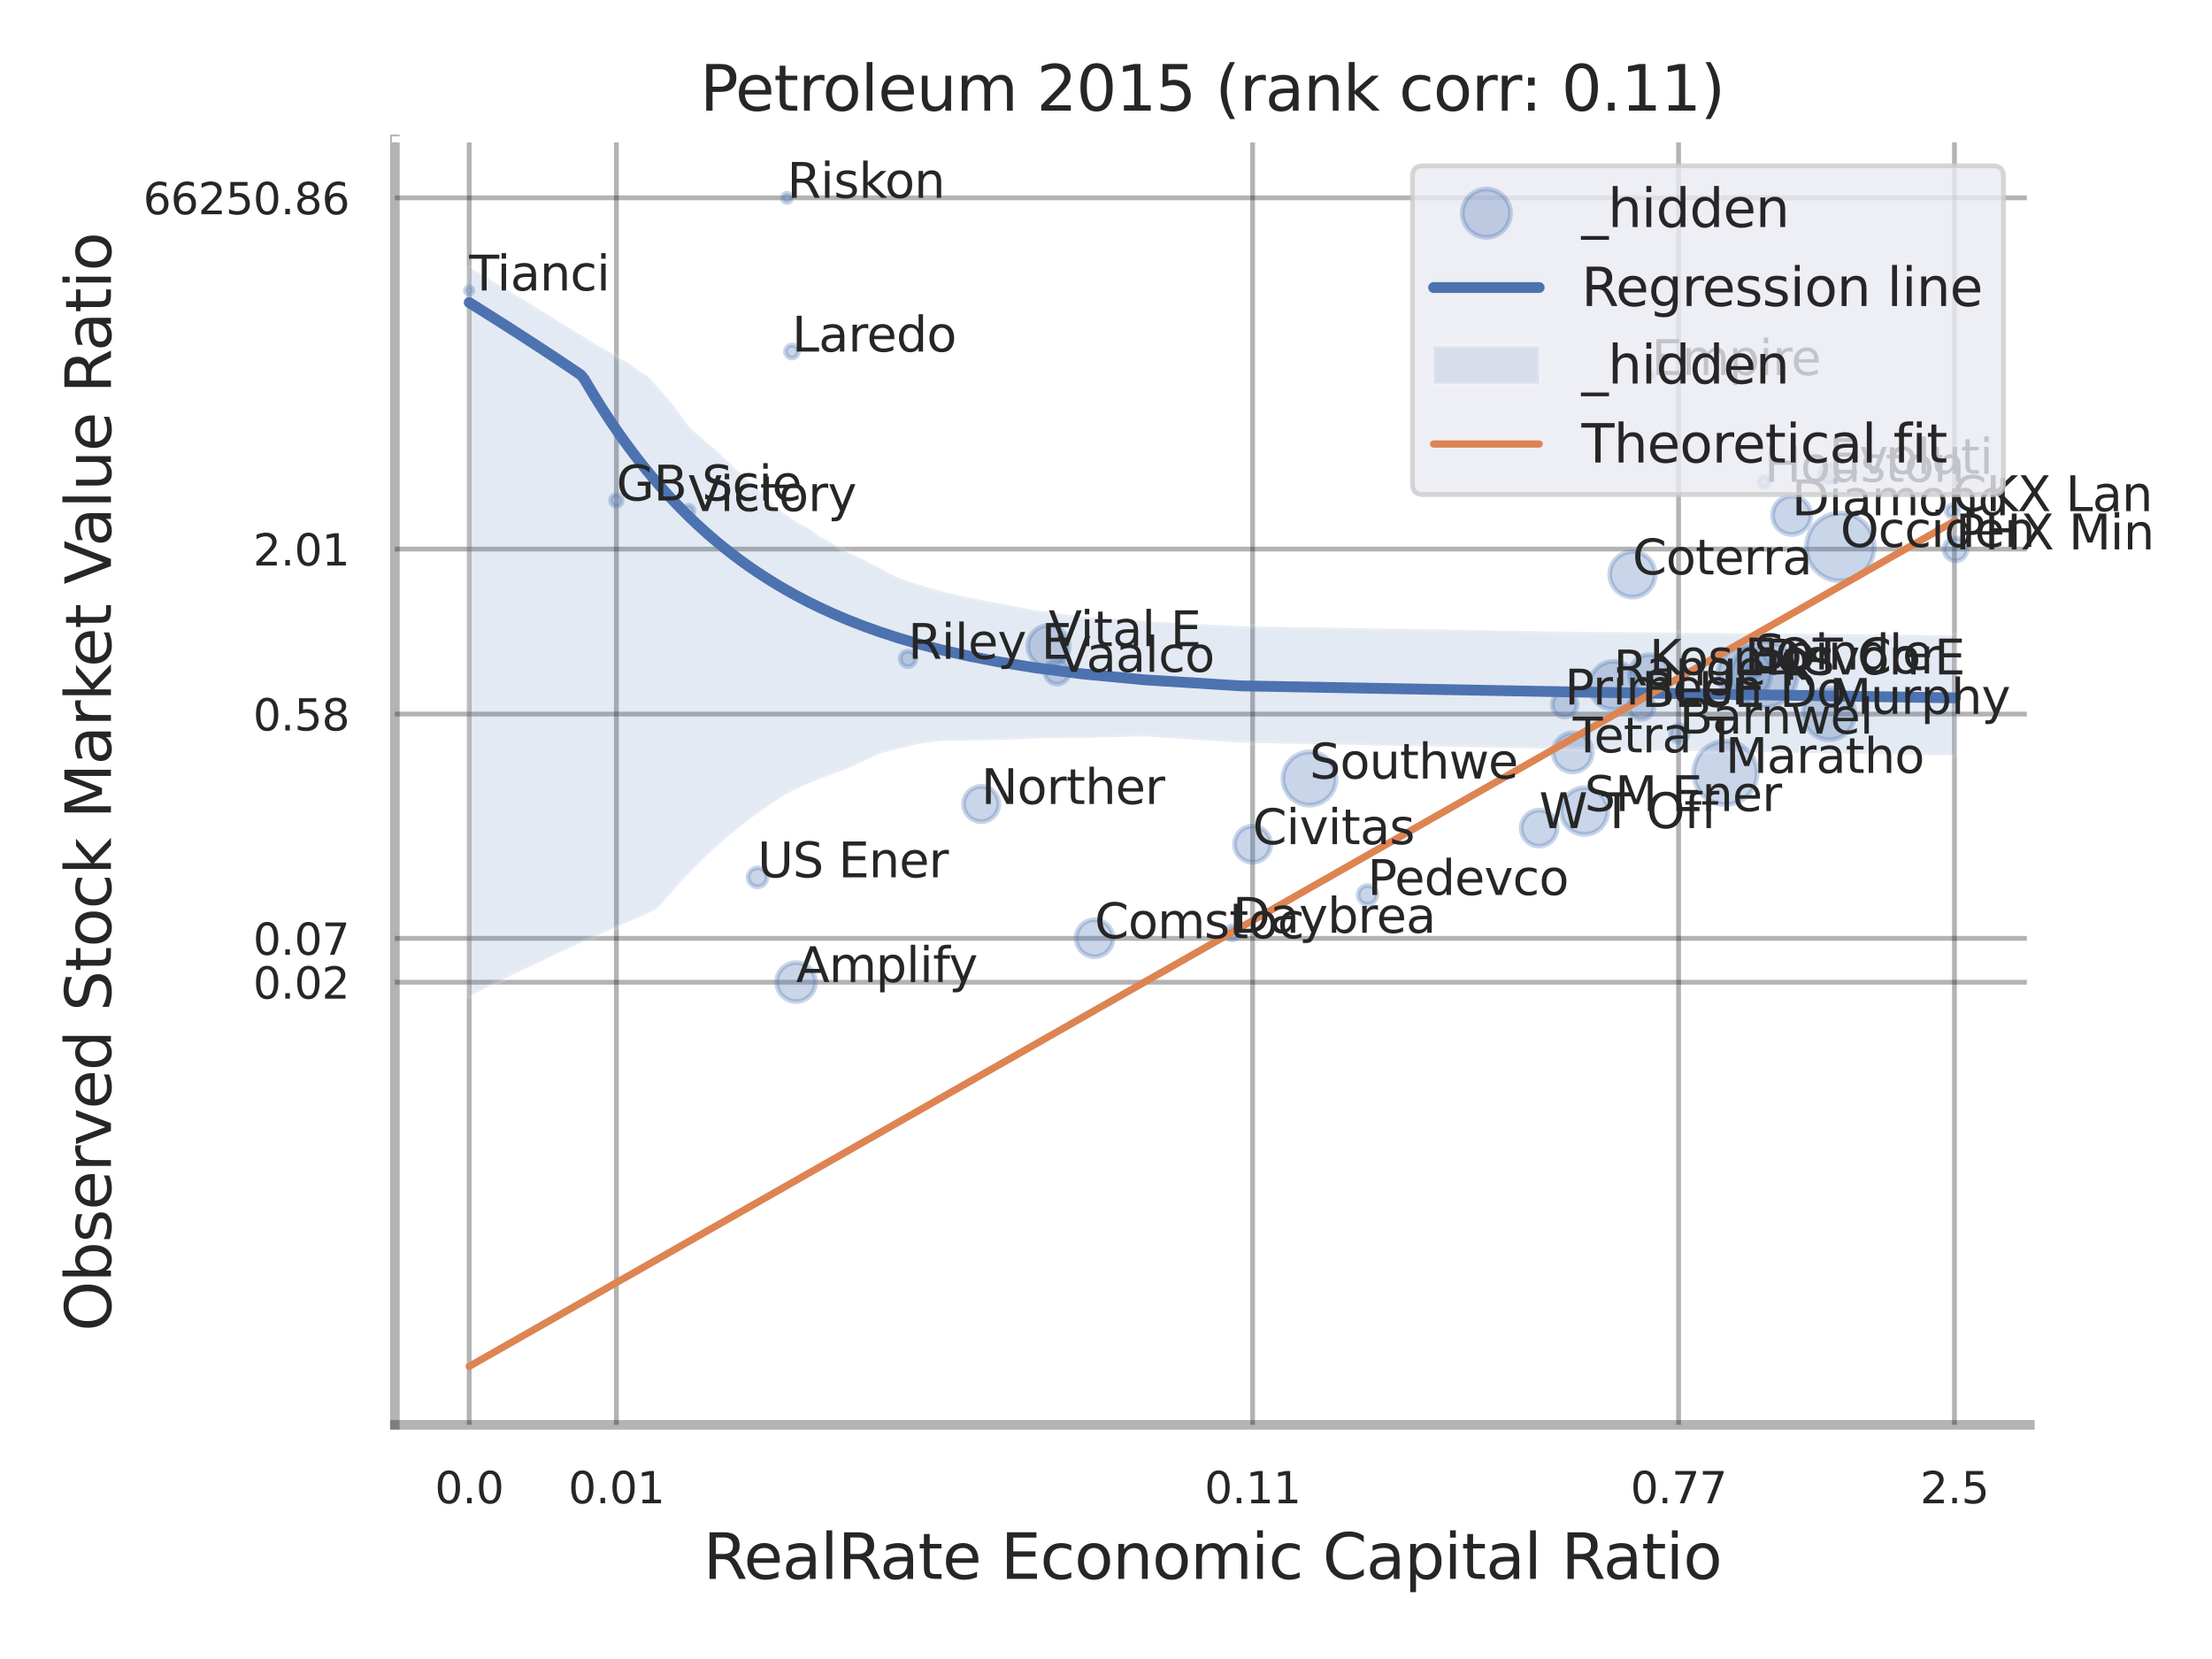 <?xml version="1.0" encoding="utf-8" standalone="no"?>
<!DOCTYPE svg PUBLIC "-//W3C//DTD SVG 1.1//EN"
  "http://www.w3.org/Graphics/SVG/1.1/DTD/svg11.dtd">
<svg xmlns:xlink="http://www.w3.org/1999/xlink" width="460.8pt" height="345.6pt" viewBox="0 0 460.8 345.6" xmlns="http://www.w3.org/2000/svg" version="1.1">
 <defs>
  <style type="text/css">*{stroke-linejoin: round; stroke-linecap: butt}</style>
 </defs>
 <g id="figure_1">
  <g id="patch_1">
   <path d="M 0 345.6 
L 460.8 345.6 
L 460.8 0 
L 0 0 
z
" style="fill: #ffffff"/>
  </g>
  <g id="axes_1">
   <g id="patch_2">
    <path d="M 82.26 296.82 
L 422.853 296.82 
L 422.853 29.04 
L 82.26 29.04 
z
" style="fill: #ffffff"/>
   </g>
   <g id="matplotlib.axis_1">
    <g id="xtick_1">
     <g id="line2d_1">
      <path d="M 97.741 296.82 
L 97.741 29.04 
" clip-path="url(#p9c93b656a2)" style="fill: none; stroke: #000000; stroke-opacity: 0.3; stroke-linecap: round"/>
     </g>
     <g id="text_1">
      <!-- 0.0 -->
      <g style="fill: #262626" transform="translate(90.584 313.159) scale(0.09 -0.09)">
       <defs>
        <path id="DejaVuSans-30" d="M 2034 4250 
Q 1547 4250 1301 3770 
Q 1056 3291 1056 2328 
Q 1056 1369 1301 889 
Q 1547 409 2034 409 
Q 2525 409 2770 889 
Q 3016 1369 3016 2328 
Q 3016 3291 2770 3770 
Q 2525 4250 2034 4250 
z
M 2034 4750 
Q 2819 4750 3233 4129 
Q 3647 3509 3647 2328 
Q 3647 1150 3233 529 
Q 2819 -91 2034 -91 
Q 1250 -91 836 529 
Q 422 1150 422 2328 
Q 422 3509 836 4129 
Q 1250 4750 2034 4750 
z
" transform="scale(0.016)"/>
        <path id="DejaVuSans-2e" d="M 684 794 
L 1344 794 
L 1344 0 
L 684 0 
L 684 794 
z
" transform="scale(0.016)"/>
       </defs>
       <use xlink:href="#DejaVuSans-30"/>
       <use xlink:href="#DejaVuSans-2e" transform="translate(63.623 0)"/>
       <use xlink:href="#DejaVuSans-30" transform="translate(95.41 0)"/>
      </g>
     </g>
    </g>
    <g id="xtick_2">
     <g id="line2d_2">
      <path d="M 128.404 296.82 
L 128.404 29.04 
" clip-path="url(#p9c93b656a2)" style="fill: none; stroke: #000000; stroke-opacity: 0.3; stroke-linecap: round"/>
     </g>
     <g id="text_2">
      <!-- 0.01 -->
      <g style="fill: #262626" transform="translate(118.384 313.159) scale(0.09 -0.09)">
       <defs>
        <path id="DejaVuSans-31" d="M 794 531 
L 1825 531 
L 1825 4091 
L 703 3866 
L 703 4441 
L 1819 4666 
L 2450 4666 
L 2450 531 
L 3481 531 
L 3481 0 
L 794 0 
L 794 531 
z
" transform="scale(0.016)"/>
       </defs>
       <use xlink:href="#DejaVuSans-30"/>
       <use xlink:href="#DejaVuSans-2e" transform="translate(63.623 0)"/>
       <use xlink:href="#DejaVuSans-30" transform="translate(95.41 0)"/>
       <use xlink:href="#DejaVuSans-31" transform="translate(159.033 0)"/>
      </g>
     </g>
    </g>
    <g id="xtick_3">
     <g id="line2d_3">
      <path d="M 260.94 296.82 
L 260.94 29.04 
" clip-path="url(#p9c93b656a2)" style="fill: none; stroke: #000000; stroke-opacity: 0.3; stroke-linecap: round"/>
     </g>
     <g id="text_3">
      <!-- 0.11 -->
      <g style="fill: #262626" transform="translate(250.921 313.159) scale(0.09 -0.09)">
       <use xlink:href="#DejaVuSans-30"/>
       <use xlink:href="#DejaVuSans-2e" transform="translate(63.623 0)"/>
       <use xlink:href="#DejaVuSans-31" transform="translate(95.41 0)"/>
       <use xlink:href="#DejaVuSans-31" transform="translate(159.033 0)"/>
      </g>
     </g>
    </g>
    <g id="xtick_4">
     <g id="line2d_4">
      <path d="M 349.68 296.82 
L 349.68 29.04 
" clip-path="url(#p9c93b656a2)" style="fill: none; stroke: #000000; stroke-opacity: 0.3; stroke-linecap: round"/>
     </g>
     <g id="text_4">
      <!-- 0.77 -->
      <g style="fill: #262626" transform="translate(339.661 313.159) scale(0.09 -0.09)">
       <defs>
        <path id="DejaVuSans-37" d="M 525 4666 
L 3525 4666 
L 3525 4397 
L 1831 0 
L 1172 0 
L 2766 4134 
L 525 4134 
L 525 4666 
z
" transform="scale(0.016)"/>
       </defs>
       <use xlink:href="#DejaVuSans-30"/>
       <use xlink:href="#DejaVuSans-2e" transform="translate(63.623 0)"/>
       <use xlink:href="#DejaVuSans-37" transform="translate(95.41 0)"/>
       <use xlink:href="#DejaVuSans-37" transform="translate(159.033 0)"/>
      </g>
     </g>
    </g>
    <g id="xtick_5">
     <g id="line2d_5">
      <path d="M 407.15 296.82 
L 407.15 29.04 
" clip-path="url(#p9c93b656a2)" style="fill: none; stroke: #000000; stroke-opacity: 0.3; stroke-linecap: round"/>
     </g>
     <g id="text_5">
      <!-- 2.5 -->
      <g style="fill: #262626" transform="translate(399.993 313.159) scale(0.09 -0.09)">
       <defs>
        <path id="DejaVuSans-32" d="M 1228 531 
L 3431 531 
L 3431 0 
L 469 0 
L 469 531 
Q 828 903 1448 1529 
Q 2069 2156 2228 2338 
Q 2531 2678 2651 2914 
Q 2772 3150 2772 3378 
Q 2772 3750 2511 3984 
Q 2250 4219 1831 4219 
Q 1534 4219 1204 4116 
Q 875 4013 500 3803 
L 500 4441 
Q 881 4594 1212 4672 
Q 1544 4750 1819 4750 
Q 2544 4750 2975 4387 
Q 3406 4025 3406 3419 
Q 3406 3131 3298 2873 
Q 3191 2616 2906 2266 
Q 2828 2175 2409 1742 
Q 1991 1309 1228 531 
z
" transform="scale(0.016)"/>
        <path id="DejaVuSans-35" d="M 691 4666 
L 3169 4666 
L 3169 4134 
L 1269 4134 
L 1269 2991 
Q 1406 3038 1543 3061 
Q 1681 3084 1819 3084 
Q 2600 3084 3056 2656 
Q 3513 2228 3513 1497 
Q 3513 744 3044 326 
Q 2575 -91 1722 -91 
Q 1428 -91 1123 -41 
Q 819 9 494 109 
L 494 744 
Q 775 591 1075 516 
Q 1375 441 1709 441 
Q 2250 441 2565 725 
Q 2881 1009 2881 1497 
Q 2881 1984 2565 2268 
Q 2250 2553 1709 2553 
Q 1456 2553 1204 2497 
Q 953 2441 691 2322 
L 691 4666 
z
" transform="scale(0.016)"/>
       </defs>
       <use xlink:href="#DejaVuSans-32"/>
       <use xlink:href="#DejaVuSans-2e" transform="translate(63.623 0)"/>
       <use xlink:href="#DejaVuSans-35" transform="translate(95.41 0)"/>
      </g>
     </g>
    </g>
    <g id="xtick_6"/>
    <g id="xtick_7"/>
    <g id="xtick_8"/>
    <g id="xtick_9"/>
    <g id="text_6">
     <!-- RealRate Economic Capital Ratio -->
     <g style="fill: #262626" transform="translate(146.503 328.908) scale(0.13 -0.13)">
      <defs>
       <path id="DejaVuSans-52" d="M 2841 2188 
Q 3044 2119 3236 1894 
Q 3428 1669 3622 1275 
L 4263 0 
L 3584 0 
L 2988 1197 
Q 2756 1666 2539 1819 
Q 2322 1972 1947 1972 
L 1259 1972 
L 1259 0 
L 628 0 
L 628 4666 
L 2053 4666 
Q 2853 4666 3247 4331 
Q 3641 3997 3641 3322 
Q 3641 2881 3436 2590 
Q 3231 2300 2841 2188 
z
M 1259 4147 
L 1259 2491 
L 2053 2491 
Q 2509 2491 2742 2702 
Q 2975 2913 2975 3322 
Q 2975 3731 2742 3939 
Q 2509 4147 2053 4147 
L 1259 4147 
z
" transform="scale(0.016)"/>
       <path id="DejaVuSans-65" d="M 3597 1894 
L 3597 1613 
L 953 1613 
Q 991 1019 1311 708 
Q 1631 397 2203 397 
Q 2534 397 2845 478 
Q 3156 559 3463 722 
L 3463 178 
Q 3153 47 2828 -22 
Q 2503 -91 2169 -91 
Q 1331 -91 842 396 
Q 353 884 353 1716 
Q 353 2575 817 3079 
Q 1281 3584 2069 3584 
Q 2775 3584 3186 3129 
Q 3597 2675 3597 1894 
z
M 3022 2063 
Q 3016 2534 2758 2815 
Q 2500 3097 2075 3097 
Q 1594 3097 1305 2825 
Q 1016 2553 972 2059 
L 3022 2063 
z
" transform="scale(0.016)"/>
       <path id="DejaVuSans-61" d="M 2194 1759 
Q 1497 1759 1228 1600 
Q 959 1441 959 1056 
Q 959 750 1161 570 
Q 1363 391 1709 391 
Q 2188 391 2477 730 
Q 2766 1069 2766 1631 
L 2766 1759 
L 2194 1759 
z
M 3341 1997 
L 3341 0 
L 2766 0 
L 2766 531 
Q 2569 213 2275 61 
Q 1981 -91 1556 -91 
Q 1019 -91 701 211 
Q 384 513 384 1019 
Q 384 1609 779 1909 
Q 1175 2209 1959 2209 
L 2766 2209 
L 2766 2266 
Q 2766 2663 2505 2880 
Q 2244 3097 1772 3097 
Q 1472 3097 1187 3025 
Q 903 2953 641 2809 
L 641 3341 
Q 956 3463 1253 3523 
Q 1550 3584 1831 3584 
Q 2591 3584 2966 3190 
Q 3341 2797 3341 1997 
z
" transform="scale(0.016)"/>
       <path id="DejaVuSans-6c" d="M 603 4863 
L 1178 4863 
L 1178 0 
L 603 0 
L 603 4863 
z
" transform="scale(0.016)"/>
       <path id="DejaVuSans-74" d="M 1172 4494 
L 1172 3500 
L 2356 3500 
L 2356 3053 
L 1172 3053 
L 1172 1153 
Q 1172 725 1289 603 
Q 1406 481 1766 481 
L 2356 481 
L 2356 0 
L 1766 0 
Q 1100 0 847 248 
Q 594 497 594 1153 
L 594 3053 
L 172 3053 
L 172 3500 
L 594 3500 
L 594 4494 
L 1172 4494 
z
" transform="scale(0.016)"/>
       <path id="DejaVuSans-20" transform="scale(0.016)"/>
       <path id="DejaVuSans-45" d="M 628 4666 
L 3578 4666 
L 3578 4134 
L 1259 4134 
L 1259 2753 
L 3481 2753 
L 3481 2222 
L 1259 2222 
L 1259 531 
L 3634 531 
L 3634 0 
L 628 0 
L 628 4666 
z
" transform="scale(0.016)"/>
       <path id="DejaVuSans-63" d="M 3122 3366 
L 3122 2828 
Q 2878 2963 2633 3030 
Q 2388 3097 2138 3097 
Q 1578 3097 1268 2742 
Q 959 2388 959 1747 
Q 959 1106 1268 751 
Q 1578 397 2138 397 
Q 2388 397 2633 464 
Q 2878 531 3122 666 
L 3122 134 
Q 2881 22 2623 -34 
Q 2366 -91 2075 -91 
Q 1284 -91 818 406 
Q 353 903 353 1747 
Q 353 2603 823 3093 
Q 1294 3584 2113 3584 
Q 2378 3584 2631 3529 
Q 2884 3475 3122 3366 
z
" transform="scale(0.016)"/>
       <path id="DejaVuSans-6f" d="M 1959 3097 
Q 1497 3097 1228 2736 
Q 959 2375 959 1747 
Q 959 1119 1226 758 
Q 1494 397 1959 397 
Q 2419 397 2687 759 
Q 2956 1122 2956 1747 
Q 2956 2369 2687 2733 
Q 2419 3097 1959 3097 
z
M 1959 3584 
Q 2709 3584 3137 3096 
Q 3566 2609 3566 1747 
Q 3566 888 3137 398 
Q 2709 -91 1959 -91 
Q 1206 -91 779 398 
Q 353 888 353 1747 
Q 353 2609 779 3096 
Q 1206 3584 1959 3584 
z
" transform="scale(0.016)"/>
       <path id="DejaVuSans-6e" d="M 3513 2113 
L 3513 0 
L 2938 0 
L 2938 2094 
Q 2938 2591 2744 2837 
Q 2550 3084 2163 3084 
Q 1697 3084 1428 2787 
Q 1159 2491 1159 1978 
L 1159 0 
L 581 0 
L 581 3500 
L 1159 3500 
L 1159 2956 
Q 1366 3272 1645 3428 
Q 1925 3584 2291 3584 
Q 2894 3584 3203 3211 
Q 3513 2838 3513 2113 
z
" transform="scale(0.016)"/>
       <path id="DejaVuSans-6d" d="M 3328 2828 
Q 3544 3216 3844 3400 
Q 4144 3584 4550 3584 
Q 5097 3584 5394 3201 
Q 5691 2819 5691 2113 
L 5691 0 
L 5113 0 
L 5113 2094 
Q 5113 2597 4934 2840 
Q 4756 3084 4391 3084 
Q 3944 3084 3684 2787 
Q 3425 2491 3425 1978 
L 3425 0 
L 2847 0 
L 2847 2094 
Q 2847 2600 2669 2842 
Q 2491 3084 2119 3084 
Q 1678 3084 1418 2786 
Q 1159 2488 1159 1978 
L 1159 0 
L 581 0 
L 581 3500 
L 1159 3500 
L 1159 2956 
Q 1356 3278 1631 3431 
Q 1906 3584 2284 3584 
Q 2666 3584 2933 3390 
Q 3200 3197 3328 2828 
z
" transform="scale(0.016)"/>
       <path id="DejaVuSans-69" d="M 603 3500 
L 1178 3500 
L 1178 0 
L 603 0 
L 603 3500 
z
M 603 4863 
L 1178 4863 
L 1178 4134 
L 603 4134 
L 603 4863 
z
" transform="scale(0.016)"/>
       <path id="DejaVuSans-43" d="M 4122 4306 
L 4122 3641 
Q 3803 3938 3442 4084 
Q 3081 4231 2675 4231 
Q 1875 4231 1450 3742 
Q 1025 3253 1025 2328 
Q 1025 1406 1450 917 
Q 1875 428 2675 428 
Q 3081 428 3442 575 
Q 3803 722 4122 1019 
L 4122 359 
Q 3791 134 3420 21 
Q 3050 -91 2638 -91 
Q 1578 -91 968 557 
Q 359 1206 359 2328 
Q 359 3453 968 4101 
Q 1578 4750 2638 4750 
Q 3056 4750 3426 4639 
Q 3797 4528 4122 4306 
z
" transform="scale(0.016)"/>
       <path id="DejaVuSans-70" d="M 1159 525 
L 1159 -1331 
L 581 -1331 
L 581 3500 
L 1159 3500 
L 1159 2969 
Q 1341 3281 1617 3432 
Q 1894 3584 2278 3584 
Q 2916 3584 3314 3078 
Q 3713 2572 3713 1747 
Q 3713 922 3314 415 
Q 2916 -91 2278 -91 
Q 1894 -91 1617 61 
Q 1341 213 1159 525 
z
M 3116 1747 
Q 3116 2381 2855 2742 
Q 2594 3103 2138 3103 
Q 1681 3103 1420 2742 
Q 1159 2381 1159 1747 
Q 1159 1113 1420 752 
Q 1681 391 2138 391 
Q 2594 391 2855 752 
Q 3116 1113 3116 1747 
z
" transform="scale(0.016)"/>
      </defs>
      <use xlink:href="#DejaVuSans-52"/>
      <use xlink:href="#DejaVuSans-65" transform="translate(64.982 0)"/>
      <use xlink:href="#DejaVuSans-61" transform="translate(126.506 0)"/>
      <use xlink:href="#DejaVuSans-6c" transform="translate(187.785 0)"/>
      <use xlink:href="#DejaVuSans-52" transform="translate(215.568 0)"/>
      <use xlink:href="#DejaVuSans-61" transform="translate(282.801 0)"/>
      <use xlink:href="#DejaVuSans-74" transform="translate(344.08 0)"/>
      <use xlink:href="#DejaVuSans-65" transform="translate(383.289 0)"/>
      <use xlink:href="#DejaVuSans-20" transform="translate(444.812 0)"/>
      <use xlink:href="#DejaVuSans-45" transform="translate(476.6 0)"/>
      <use xlink:href="#DejaVuSans-63" transform="translate(539.783 0)"/>
      <use xlink:href="#DejaVuSans-6f" transform="translate(594.764 0)"/>
      <use xlink:href="#DejaVuSans-6e" transform="translate(655.945 0)"/>
      <use xlink:href="#DejaVuSans-6f" transform="translate(719.324 0)"/>
      <use xlink:href="#DejaVuSans-6d" transform="translate(780.506 0)"/>
      <use xlink:href="#DejaVuSans-69" transform="translate(877.918 0)"/>
      <use xlink:href="#DejaVuSans-63" transform="translate(905.701 0)"/>
      <use xlink:href="#DejaVuSans-20" transform="translate(960.682 0)"/>
      <use xlink:href="#DejaVuSans-43" transform="translate(992.469 0)"/>
      <use xlink:href="#DejaVuSans-61" transform="translate(1062.293 0)"/>
      <use xlink:href="#DejaVuSans-70" transform="translate(1123.572 0)"/>
      <use xlink:href="#DejaVuSans-69" transform="translate(1187.049 0)"/>
      <use xlink:href="#DejaVuSans-74" transform="translate(1214.832 0)"/>
      <use xlink:href="#DejaVuSans-61" transform="translate(1254.041 0)"/>
      <use xlink:href="#DejaVuSans-6c" transform="translate(1315.32 0)"/>
      <use xlink:href="#DejaVuSans-20" transform="translate(1343.104 0)"/>
      <use xlink:href="#DejaVuSans-52" transform="translate(1374.891 0)"/>
      <use xlink:href="#DejaVuSans-61" transform="translate(1442.123 0)"/>
      <use xlink:href="#DejaVuSans-74" transform="translate(1503.402 0)"/>
      <use xlink:href="#DejaVuSans-69" transform="translate(1542.611 0)"/>
      <use xlink:href="#DejaVuSans-6f" transform="translate(1570.395 0)"/>
     </g>
    </g>
   </g>
   <g id="matplotlib.axis_2">
    <g id="ytick_1">
     <g id="line2d_6">
      <path d="M 82.26 204.612 
L 422.853 204.612 
" clip-path="url(#p9c93b656a2)" style="fill: none; stroke: #000000; stroke-opacity: 0.3; stroke-linecap: round"/>
     </g>
     <g id="text_7">
      <!-- 0.02 -->
      <g style="fill: #262626" transform="translate(52.721 208.031) scale(0.09 -0.09)">
       <use xlink:href="#DejaVuSans-30"/>
       <use xlink:href="#DejaVuSans-2e" transform="translate(63.623 0)"/>
       <use xlink:href="#DejaVuSans-30" transform="translate(95.41 0)"/>
       <use xlink:href="#DejaVuSans-32" transform="translate(159.033 0)"/>
      </g>
     </g>
    </g>
    <g id="ytick_2">
     <g id="line2d_7">
      <path d="M 82.26 195.478 
L 422.853 195.478 
" clip-path="url(#p9c93b656a2)" style="fill: none; stroke: #000000; stroke-opacity: 0.3; stroke-linecap: round"/>
     </g>
     <g id="text_8">
      <!-- 0.07 -->
      <g style="fill: #262626" transform="translate(52.721 198.897) scale(0.09 -0.09)">
       <use xlink:href="#DejaVuSans-30"/>
       <use xlink:href="#DejaVuSans-2e" transform="translate(63.623 0)"/>
       <use xlink:href="#DejaVuSans-30" transform="translate(95.41 0)"/>
       <use xlink:href="#DejaVuSans-37" transform="translate(159.033 0)"/>
      </g>
     </g>
    </g>
    <g id="ytick_3">
     <g id="line2d_8">
      <path d="M 82.26 148.75 
L 422.853 148.75 
" clip-path="url(#p9c93b656a2)" style="fill: none; stroke: #000000; stroke-opacity: 0.3; stroke-linecap: round"/>
     </g>
     <g id="text_9">
      <!-- 0.58 -->
      <g style="fill: #262626" transform="translate(52.721 152.169) scale(0.09 -0.09)">
       <defs>
        <path id="DejaVuSans-38" d="M 2034 2216 
Q 1584 2216 1326 1975 
Q 1069 1734 1069 1313 
Q 1069 891 1326 650 
Q 1584 409 2034 409 
Q 2484 409 2743 651 
Q 3003 894 3003 1313 
Q 3003 1734 2745 1975 
Q 2488 2216 2034 2216 
z
M 1403 2484 
Q 997 2584 770 2862 
Q 544 3141 544 3541 
Q 544 4100 942 4425 
Q 1341 4750 2034 4750 
Q 2731 4750 3128 4425 
Q 3525 4100 3525 3541 
Q 3525 3141 3298 2862 
Q 3072 2584 2669 2484 
Q 3125 2378 3379 2068 
Q 3634 1759 3634 1313 
Q 3634 634 3220 271 
Q 2806 -91 2034 -91 
Q 1263 -91 848 271 
Q 434 634 434 1313 
Q 434 1759 690 2068 
Q 947 2378 1403 2484 
z
M 1172 3481 
Q 1172 3119 1398 2916 
Q 1625 2713 2034 2713 
Q 2441 2713 2670 2916 
Q 2900 3119 2900 3481 
Q 2900 3844 2670 4047 
Q 2441 4250 2034 4250 
Q 1625 4250 1398 4047 
Q 1172 3844 1172 3481 
z
" transform="scale(0.016)"/>
       </defs>
       <use xlink:href="#DejaVuSans-30"/>
       <use xlink:href="#DejaVuSans-2e" transform="translate(63.623 0)"/>
       <use xlink:href="#DejaVuSans-35" transform="translate(95.41 0)"/>
       <use xlink:href="#DejaVuSans-38" transform="translate(159.033 0)"/>
      </g>
     </g>
    </g>
    <g id="ytick_4">
     <g id="line2d_9">
      <path d="M 82.26 114.381 
L 422.853 114.381 
" clip-path="url(#p9c93b656a2)" style="fill: none; stroke: #000000; stroke-opacity: 0.3; stroke-linecap: round"/>
     </g>
     <g id="text_10">
      <!-- 2.01 -->
      <g style="fill: #262626" transform="translate(52.721 117.8) scale(0.09 -0.09)">
       <use xlink:href="#DejaVuSans-32"/>
       <use xlink:href="#DejaVuSans-2e" transform="translate(63.623 0)"/>
       <use xlink:href="#DejaVuSans-30" transform="translate(95.41 0)"/>
       <use xlink:href="#DejaVuSans-31" transform="translate(159.033 0)"/>
      </g>
     </g>
    </g>
    <g id="ytick_5">
     <g id="line2d_10">
      <path d="M 82.26 41.214 
L 422.853 41.214 
" clip-path="url(#p9c93b656a2)" style="fill: none; stroke: #000000; stroke-opacity: 0.3; stroke-linecap: round"/>
     </g>
     <g id="text_11">
      <!-- 66250.86 -->
      <g style="fill: #262626" transform="translate(29.816 44.633) scale(0.09 -0.09)">
       <defs>
        <path id="DejaVuSans-36" d="M 2113 2584 
Q 1688 2584 1439 2293 
Q 1191 2003 1191 1497 
Q 1191 994 1439 701 
Q 1688 409 2113 409 
Q 2538 409 2786 701 
Q 3034 994 3034 1497 
Q 3034 2003 2786 2293 
Q 2538 2584 2113 2584 
z
M 3366 4563 
L 3366 3988 
Q 3128 4100 2886 4159 
Q 2644 4219 2406 4219 
Q 1781 4219 1451 3797 
Q 1122 3375 1075 2522 
Q 1259 2794 1537 2939 
Q 1816 3084 2150 3084 
Q 2853 3084 3261 2657 
Q 3669 2231 3669 1497 
Q 3669 778 3244 343 
Q 2819 -91 2113 -91 
Q 1303 -91 875 529 
Q 447 1150 447 2328 
Q 447 3434 972 4092 
Q 1497 4750 2381 4750 
Q 2619 4750 2861 4703 
Q 3103 4656 3366 4563 
z
" transform="scale(0.016)"/>
       </defs>
       <use xlink:href="#DejaVuSans-36"/>
       <use xlink:href="#DejaVuSans-36" transform="translate(63.623 0)"/>
       <use xlink:href="#DejaVuSans-32" transform="translate(127.246 0)"/>
       <use xlink:href="#DejaVuSans-35" transform="translate(190.869 0)"/>
       <use xlink:href="#DejaVuSans-30" transform="translate(254.492 0)"/>
       <use xlink:href="#DejaVuSans-2e" transform="translate(318.115 0)"/>
       <use xlink:href="#DejaVuSans-38" transform="translate(349.902 0)"/>
       <use xlink:href="#DejaVuSans-36" transform="translate(413.525 0)"/>
      </g>
     </g>
    </g>
    <g id="ytick_6"/>
    <g id="ytick_7"/>
    <g id="ytick_8"/>
    <g id="ytick_9"/>
    <g id="ytick_10"/>
    <g id="ytick_11"/>
    <g id="text_12">
     <!-- Observed Stock Market Value Ratio -->
     <g style="fill: #262626" transform="translate(23.112 277.332) rotate(-90) scale(0.13 -0.13)">
      <defs>
       <path id="DejaVuSans-4f" d="M 2522 4238 
Q 1834 4238 1429 3725 
Q 1025 3213 1025 2328 
Q 1025 1447 1429 934 
Q 1834 422 2522 422 
Q 3209 422 3611 934 
Q 4013 1447 4013 2328 
Q 4013 3213 3611 3725 
Q 3209 4238 2522 4238 
z
M 2522 4750 
Q 3503 4750 4090 4092 
Q 4678 3434 4678 2328 
Q 4678 1225 4090 567 
Q 3503 -91 2522 -91 
Q 1538 -91 948 565 
Q 359 1222 359 2328 
Q 359 3434 948 4092 
Q 1538 4750 2522 4750 
z
" transform="scale(0.016)"/>
       <path id="DejaVuSans-62" d="M 3116 1747 
Q 3116 2381 2855 2742 
Q 2594 3103 2138 3103 
Q 1681 3103 1420 2742 
Q 1159 2381 1159 1747 
Q 1159 1113 1420 752 
Q 1681 391 2138 391 
Q 2594 391 2855 752 
Q 3116 1113 3116 1747 
z
M 1159 2969 
Q 1341 3281 1617 3432 
Q 1894 3584 2278 3584 
Q 2916 3584 3314 3078 
Q 3713 2572 3713 1747 
Q 3713 922 3314 415 
Q 2916 -91 2278 -91 
Q 1894 -91 1617 61 
Q 1341 213 1159 525 
L 1159 0 
L 581 0 
L 581 4863 
L 1159 4863 
L 1159 2969 
z
" transform="scale(0.016)"/>
       <path id="DejaVuSans-73" d="M 2834 3397 
L 2834 2853 
Q 2591 2978 2328 3040 
Q 2066 3103 1784 3103 
Q 1356 3103 1142 2972 
Q 928 2841 928 2578 
Q 928 2378 1081 2264 
Q 1234 2150 1697 2047 
L 1894 2003 
Q 2506 1872 2764 1633 
Q 3022 1394 3022 966 
Q 3022 478 2636 193 
Q 2250 -91 1575 -91 
Q 1294 -91 989 -36 
Q 684 19 347 128 
L 347 722 
Q 666 556 975 473 
Q 1284 391 1588 391 
Q 1994 391 2212 530 
Q 2431 669 2431 922 
Q 2431 1156 2273 1281 
Q 2116 1406 1581 1522 
L 1381 1569 
Q 847 1681 609 1914 
Q 372 2147 372 2553 
Q 372 3047 722 3315 
Q 1072 3584 1716 3584 
Q 2034 3584 2315 3537 
Q 2597 3491 2834 3397 
z
" transform="scale(0.016)"/>
       <path id="DejaVuSans-72" d="M 2631 2963 
Q 2534 3019 2420 3045 
Q 2306 3072 2169 3072 
Q 1681 3072 1420 2755 
Q 1159 2438 1159 1844 
L 1159 0 
L 581 0 
L 581 3500 
L 1159 3500 
L 1159 2956 
Q 1341 3275 1631 3429 
Q 1922 3584 2338 3584 
Q 2397 3584 2469 3576 
Q 2541 3569 2628 3553 
L 2631 2963 
z
" transform="scale(0.016)"/>
       <path id="DejaVuSans-76" d="M 191 3500 
L 800 3500 
L 1894 563 
L 2988 3500 
L 3597 3500 
L 2284 0 
L 1503 0 
L 191 3500 
z
" transform="scale(0.016)"/>
       <path id="DejaVuSans-64" d="M 2906 2969 
L 2906 4863 
L 3481 4863 
L 3481 0 
L 2906 0 
L 2906 525 
Q 2725 213 2448 61 
Q 2172 -91 1784 -91 
Q 1150 -91 751 415 
Q 353 922 353 1747 
Q 353 2572 751 3078 
Q 1150 3584 1784 3584 
Q 2172 3584 2448 3432 
Q 2725 3281 2906 2969 
z
M 947 1747 
Q 947 1113 1208 752 
Q 1469 391 1925 391 
Q 2381 391 2643 752 
Q 2906 1113 2906 1747 
Q 2906 2381 2643 2742 
Q 2381 3103 1925 3103 
Q 1469 3103 1208 2742 
Q 947 2381 947 1747 
z
" transform="scale(0.016)"/>
       <path id="DejaVuSans-53" d="M 3425 4513 
L 3425 3897 
Q 3066 4069 2747 4153 
Q 2428 4238 2131 4238 
Q 1616 4238 1336 4038 
Q 1056 3838 1056 3469 
Q 1056 3159 1242 3001 
Q 1428 2844 1947 2747 
L 2328 2669 
Q 3034 2534 3370 2195 
Q 3706 1856 3706 1288 
Q 3706 609 3251 259 
Q 2797 -91 1919 -91 
Q 1588 -91 1214 -16 
Q 841 59 441 206 
L 441 856 
Q 825 641 1194 531 
Q 1563 422 1919 422 
Q 2459 422 2753 634 
Q 3047 847 3047 1241 
Q 3047 1584 2836 1778 
Q 2625 1972 2144 2069 
L 1759 2144 
Q 1053 2284 737 2584 
Q 422 2884 422 3419 
Q 422 4038 858 4394 
Q 1294 4750 2059 4750 
Q 2388 4750 2728 4690 
Q 3069 4631 3425 4513 
z
" transform="scale(0.016)"/>
       <path id="DejaVuSans-6b" d="M 581 4863 
L 1159 4863 
L 1159 1991 
L 2875 3500 
L 3609 3500 
L 1753 1863 
L 3688 0 
L 2938 0 
L 1159 1709 
L 1159 0 
L 581 0 
L 581 4863 
z
" transform="scale(0.016)"/>
       <path id="DejaVuSans-4d" d="M 628 4666 
L 1569 4666 
L 2759 1491 
L 3956 4666 
L 4897 4666 
L 4897 0 
L 4281 0 
L 4281 4097 
L 3078 897 
L 2444 897 
L 1241 4097 
L 1241 0 
L 628 0 
L 628 4666 
z
" transform="scale(0.016)"/>
       <path id="DejaVuSans-56" d="M 1831 0 
L 50 4666 
L 709 4666 
L 2188 738 
L 3669 4666 
L 4325 4666 
L 2547 0 
L 1831 0 
z
" transform="scale(0.016)"/>
       <path id="DejaVuSans-75" d="M 544 1381 
L 544 3500 
L 1119 3500 
L 1119 1403 
Q 1119 906 1312 657 
Q 1506 409 1894 409 
Q 2359 409 2629 706 
Q 2900 1003 2900 1516 
L 2900 3500 
L 3475 3500 
L 3475 0 
L 2900 0 
L 2900 538 
Q 2691 219 2414 64 
Q 2138 -91 1772 -91 
Q 1169 -91 856 284 
Q 544 659 544 1381 
z
M 1991 3584 
L 1991 3584 
z
" transform="scale(0.016)"/>
      </defs>
      <use xlink:href="#DejaVuSans-4f"/>
      <use xlink:href="#DejaVuSans-62" transform="translate(78.711 0)"/>
      <use xlink:href="#DejaVuSans-73" transform="translate(142.188 0)"/>
      <use xlink:href="#DejaVuSans-65" transform="translate(194.287 0)"/>
      <use xlink:href="#DejaVuSans-72" transform="translate(255.811 0)"/>
      <use xlink:href="#DejaVuSans-76" transform="translate(296.924 0)"/>
      <use xlink:href="#DejaVuSans-65" transform="translate(356.104 0)"/>
      <use xlink:href="#DejaVuSans-64" transform="translate(417.627 0)"/>
      <use xlink:href="#DejaVuSans-20" transform="translate(481.104 0)"/>
      <use xlink:href="#DejaVuSans-53" transform="translate(512.891 0)"/>
      <use xlink:href="#DejaVuSans-74" transform="translate(576.367 0)"/>
      <use xlink:href="#DejaVuSans-6f" transform="translate(615.576 0)"/>
      <use xlink:href="#DejaVuSans-63" transform="translate(676.758 0)"/>
      <use xlink:href="#DejaVuSans-6b" transform="translate(731.738 0)"/>
      <use xlink:href="#DejaVuSans-20" transform="translate(789.648 0)"/>
      <use xlink:href="#DejaVuSans-4d" transform="translate(821.436 0)"/>
      <use xlink:href="#DejaVuSans-61" transform="translate(907.715 0)"/>
      <use xlink:href="#DejaVuSans-72" transform="translate(968.994 0)"/>
      <use xlink:href="#DejaVuSans-6b" transform="translate(1010.107 0)"/>
      <use xlink:href="#DejaVuSans-65" transform="translate(1064.393 0)"/>
      <use xlink:href="#DejaVuSans-74" transform="translate(1125.916 0)"/>
      <use xlink:href="#DejaVuSans-20" transform="translate(1165.125 0)"/>
      <use xlink:href="#DejaVuSans-56" transform="translate(1196.912 0)"/>
      <use xlink:href="#DejaVuSans-61" transform="translate(1257.57 0)"/>
      <use xlink:href="#DejaVuSans-6c" transform="translate(1318.85 0)"/>
      <use xlink:href="#DejaVuSans-75" transform="translate(1346.633 0)"/>
      <use xlink:href="#DejaVuSans-65" transform="translate(1410.012 0)"/>
      <use xlink:href="#DejaVuSans-20" transform="translate(1471.535 0)"/>
      <use xlink:href="#DejaVuSans-52" transform="translate(1503.322 0)"/>
      <use xlink:href="#DejaVuSans-61" transform="translate(1570.555 0)"/>
      <use xlink:href="#DejaVuSans-74" transform="translate(1631.834 0)"/>
      <use xlink:href="#DejaVuSans-69" transform="translate(1671.043 0)"/>
      <use xlink:href="#DejaVuSans-6f" transform="translate(1698.826 0)"/>
     </g>
    </g>
   </g>
   <g id="PathCollection_1">
    <path d="M 272.792 167.723 
C 274.26 167.723 275.669 167.14 276.707 166.102 
C 277.745 165.063 278.329 163.655 278.329 162.187 
C 278.329 160.718 277.745 159.31 276.707 158.272 
C 275.669 157.233 274.26 156.65 272.792 156.65 
C 271.323 156.65 269.915 157.233 268.877 158.272 
C 267.838 159.31 267.255 160.718 267.255 162.187 
C 267.255 163.655 267.838 165.063 268.877 166.102 
C 269.915 167.14 271.323 167.723 272.792 167.723 
z
" clip-path="url(#p9c93b656a2)" style="fill: #4c72b0; fill-opacity: 0.3; stroke: #4c72b0; stroke-opacity: 0.3"/>
    <path d="M 349.836 154.674 
C 350.325 154.674 350.795 154.479 351.141 154.133 
C 351.487 153.787 351.682 153.317 351.682 152.828 
C 351.682 152.338 351.487 151.868 351.141 151.522 
C 350.795 151.176 350.325 150.981 349.836 150.981 
C 349.346 150.981 348.876 151.176 348.53 151.522 
C 348.184 151.868 347.989 152.338 347.989 152.828 
C 347.989 153.317 348.184 153.787 348.53 154.133 
C 348.876 154.479 349.346 154.674 349.836 154.674 
z
" clip-path="url(#p9c93b656a2)" style="fill: #4c72b0; fill-opacity: 0.3; stroke: #4c72b0; stroke-opacity: 0.3"/>
    <path d="M 228.028 199.304 
C 229.048 199.304 230.028 198.898 230.749 198.176 
C 231.471 197.455 231.877 196.476 231.877 195.455 
C 231.877 194.434 231.471 193.455 230.749 192.733 
C 230.028 192.011 229.048 191.606 228.028 191.606 
C 227.007 191.606 226.028 192.011 225.306 192.733 
C 224.584 193.455 224.179 194.434 224.179 195.455 
C 224.179 196.476 224.584 197.455 225.306 198.176 
C 226.028 198.898 227.007 199.304 228.028 199.304 
z
" clip-path="url(#p9c93b656a2)" style="fill: #4c72b0; fill-opacity: 0.3; stroke: #4c72b0; stroke-opacity: 0.3"/>
    <path d="M 363.438 145.813 
C 364.904 145.813 366.31 145.231 367.347 144.194 
C 368.383 143.158 368.966 141.752 368.966 140.286 
C 368.966 138.82 368.383 137.414 367.347 136.378 
C 366.31 135.341 364.904 134.759 363.438 134.759 
C 361.973 134.759 360.567 135.341 359.53 136.378 
C 358.493 137.414 357.911 138.82 357.911 140.286 
C 357.911 141.752 358.493 143.158 359.53 144.194 
C 360.567 145.231 361.973 145.813 363.438 145.813 
z
" clip-path="url(#p9c93b656a2)" style="fill: #4c72b0; fill-opacity: 0.3; stroke: #4c72b0; stroke-opacity: 0.3"/>
    <path d="M 325.952 149.363 
C 326.641 149.363 327.301 149.089 327.788 148.602 
C 328.275 148.115 328.549 147.455 328.549 146.766 
C 328.549 146.078 328.275 145.417 327.788 144.93 
C 327.301 144.443 326.641 144.17 325.952 144.17 
C 325.264 144.17 324.603 144.443 324.116 144.93 
C 323.629 145.417 323.356 146.078 323.356 146.766 
C 323.356 147.455 323.629 148.115 324.116 148.602 
C 324.603 149.089 325.264 149.363 325.952 149.363 
z
" clip-path="url(#p9c93b656a2)" style="fill: #4c72b0; fill-opacity: 0.3; stroke: #4c72b0; stroke-opacity: 0.3"/>
    <path d="M 157.811 184.739 
C 158.335 184.739 158.837 184.531 159.208 184.161 
C 159.578 183.791 159.786 183.288 159.786 182.765 
C 159.786 182.241 159.578 181.739 159.208 181.368 
C 158.837 180.998 158.335 180.79 157.811 180.79 
C 157.288 180.79 156.785 180.998 156.415 181.368 
C 156.045 181.739 155.836 182.241 155.836 182.765 
C 155.836 183.288 156.045 183.791 156.415 184.161 
C 156.785 184.531 157.288 184.739 157.811 184.739 
z
" clip-path="url(#p9c93b656a2)" style="fill: #4c72b0; fill-opacity: 0.3; stroke: #4c72b0; stroke-opacity: 0.3"/>
    <path d="M 359.442 167.615 
C 361.194 167.615 362.874 166.919 364.112 165.681 
C 365.351 164.442 366.047 162.762 366.047 161.011 
C 366.047 159.259 365.351 157.579 364.112 156.341 
C 362.874 155.102 361.194 154.406 359.442 154.406 
C 357.691 154.406 356.011 155.102 354.772 156.341 
C 353.534 157.579 352.838 159.259 352.838 161.011 
C 352.838 162.762 353.534 164.442 354.772 165.681 
C 356.011 166.919 357.691 167.615 359.442 167.615 
z
" clip-path="url(#p9c93b656a2)" style="fill: #4c72b0; fill-opacity: 0.3; stroke: #4c72b0; stroke-opacity: 0.3"/>
    <path d="M 407.371 116.844 
C 408.006 116.844 408.615 116.592 409.064 116.143 
C 409.513 115.694 409.765 115.085 409.765 114.45 
C 409.765 113.815 409.513 113.206 409.064 112.757 
C 408.615 112.309 408.006 112.056 407.371 112.056 
C 406.736 112.056 406.128 112.309 405.679 112.757 
C 405.23 113.206 404.978 113.815 404.978 114.45 
C 404.978 115.085 405.23 115.694 405.679 116.143 
C 406.128 116.592 406.736 116.844 407.371 116.844 
z
" clip-path="url(#p9c93b656a2)" style="fill: #4c72b0; fill-opacity: 0.3; stroke: #4c72b0; stroke-opacity: 0.3"/>
    <path d="M 336.12 147.778 
C 337.445 147.778 338.717 147.251 339.655 146.313 
C 340.592 145.376 341.119 144.104 341.119 142.778 
C 341.119 141.452 340.592 140.18 339.655 139.243 
C 338.717 138.305 337.445 137.779 336.12 137.779 
C 334.794 137.779 333.522 138.305 332.584 139.243 
C 331.647 140.18 331.12 141.452 331.12 142.778 
C 331.12 144.104 331.647 145.376 332.584 146.313 
C 333.522 147.251 334.794 147.778 336.12 147.778 
z
" clip-path="url(#p9c93b656a2)" style="fill: #4c72b0; fill-opacity: 0.3; stroke: #4c72b0; stroke-opacity: 0.3"/>
    <path d="M 406.734 107.75 
C 407.073 107.75 407.397 107.615 407.637 107.376 
C 407.876 107.137 408.011 106.812 408.011 106.474 
C 408.011 106.135 407.876 105.81 407.637 105.571 
C 407.397 105.332 407.073 105.197 406.734 105.197 
C 406.396 105.197 406.071 105.332 405.832 105.571 
C 405.592 105.81 405.458 106.135 405.458 106.474 
C 405.458 106.812 405.592 107.137 405.832 107.376 
C 406.071 107.615 406.396 107.75 406.734 107.75 
z
" clip-path="url(#p9c93b656a2)" style="fill: #4c72b0; fill-opacity: 0.3; stroke: #4c72b0; stroke-opacity: 0.3"/>
    <path d="M 143.395 107.66 
C 143.714 107.66 144.02 107.533 144.245 107.307 
C 144.471 107.082 144.597 106.776 144.597 106.458 
C 144.597 106.139 144.471 105.833 144.245 105.608 
C 144.02 105.382 143.714 105.255 143.395 105.255 
C 143.077 105.255 142.771 105.382 142.545 105.608 
C 142.32 105.833 142.193 106.139 142.193 106.458 
C 142.193 106.776 142.32 107.082 142.545 107.307 
C 142.771 107.533 143.077 107.66 143.395 107.66 
z
" clip-path="url(#p9c93b656a2)" style="fill: #4c72b0; fill-opacity: 0.3; stroke: #4c72b0; stroke-opacity: 0.3"/>
    <path d="M 381.03 154.109 
C 382.463 154.109 383.837 153.54 384.85 152.527 
C 385.864 151.513 386.433 150.139 386.433 148.706 
C 386.433 147.273 385.864 145.899 384.85 144.885 
C 383.837 143.872 382.463 143.303 381.03 143.303 
C 379.597 143.303 378.223 143.872 377.209 144.885 
C 376.196 145.899 375.627 147.273 375.627 148.706 
C 375.627 150.139 376.196 151.513 377.209 152.527 
C 378.223 153.54 379.597 154.109 381.03 154.109 
z
" clip-path="url(#p9c93b656a2)" style="fill: #4c72b0; fill-opacity: 0.3; stroke: #4c72b0; stroke-opacity: 0.3"/>
    <path d="M 341.963 149.876 
C 342.658 149.876 343.324 149.6 343.815 149.109 
C 344.306 148.618 344.582 147.952 344.582 147.257 
C 344.582 146.563 344.306 145.897 343.815 145.405 
C 343.324 144.914 342.658 144.638 341.963 144.638 
C 341.269 144.638 340.603 144.914 340.112 145.405 
C 339.621 145.897 339.345 146.563 339.345 147.257 
C 339.345 147.952 339.621 148.618 340.112 149.109 
C 340.603 149.6 341.269 149.876 341.963 149.876 
z
" clip-path="url(#p9c93b656a2)" style="fill: #4c72b0; fill-opacity: 0.3; stroke: #4c72b0; stroke-opacity: 0.3"/>
    <path d="M 383.374 121.016 
C 385.25 121.016 387.048 120.271 388.374 118.945 
C 389.7 117.619 390.445 115.82 390.445 113.945 
C 390.445 112.07 389.7 110.271 388.374 108.945 
C 387.048 107.619 385.25 106.874 383.374 106.874 
C 381.499 106.874 379.7 107.619 378.374 108.945 
C 377.048 110.271 376.303 112.07 376.303 113.945 
C 376.303 115.82 377.048 117.619 378.374 118.945 
C 379.7 120.271 381.499 121.016 383.374 121.016 
z
" clip-path="url(#p9c93b656a2)" style="fill: #4c72b0; fill-opacity: 0.3; stroke: #4c72b0; stroke-opacity: 0.3"/>
    <path d="M 327.638 160.803 
C 328.717 160.803 329.752 160.374 330.515 159.611 
C 331.278 158.848 331.707 157.813 331.707 156.734 
C 331.707 155.655 331.278 154.62 330.515 153.857 
C 329.752 153.094 328.717 152.665 327.638 152.665 
C 326.559 152.665 325.524 153.094 324.761 153.857 
C 323.998 154.62 323.569 155.655 323.569 156.734 
C 323.569 157.813 323.998 158.848 324.761 159.611 
C 325.524 160.374 326.559 160.803 327.638 160.803 
z
" clip-path="url(#p9c93b656a2)" style="fill: #4c72b0; fill-opacity: 0.3; stroke: #4c72b0; stroke-opacity: 0.3"/>
    <path d="M 340.074 124.386 
C 341.329 124.386 342.532 123.887 343.42 123 
C 344.307 122.113 344.805 120.91 344.805 119.655 
C 344.805 118.4 344.307 117.197 343.42 116.309 
C 342.532 115.422 341.329 114.924 340.074 114.924 
C 338.82 114.924 337.616 115.422 336.729 116.309 
C 335.842 117.197 335.343 118.4 335.343 119.655 
C 335.343 120.91 335.842 122.113 336.729 123 
C 337.616 123.887 338.82 124.386 340.074 124.386 
z
" clip-path="url(#p9c93b656a2)" style="fill: #4c72b0; fill-opacity: 0.3; stroke: #4c72b0; stroke-opacity: 0.3"/>
    <path d="M 365.358 141.084 
C 365.784 141.084 366.192 140.915 366.493 140.614 
C 366.794 140.313 366.963 139.905 366.963 139.479 
C 366.963 139.054 366.794 138.646 366.493 138.345 
C 366.192 138.044 365.784 137.874 365.358 137.874 
C 364.933 137.874 364.524 138.044 364.223 138.345 
C 363.922 138.646 363.753 139.054 363.753 139.479 
C 363.753 139.905 363.922 140.313 364.223 140.614 
C 364.524 140.915 364.933 141.084 365.358 141.084 
z
" clip-path="url(#p9c93b656a2)" style="fill: #4c72b0; fill-opacity: 0.3; stroke: #4c72b0; stroke-opacity: 0.3"/>
    <path d="M 344.049 78.723 
C 344.209 78.723 344.363 78.66 344.476 78.547 
C 344.589 78.434 344.653 78.28 344.653 78.12 
C 344.653 77.96 344.589 77.807 344.476 77.693 
C 344.363 77.58 344.209 77.517 344.049 77.517 
C 343.889 77.517 343.736 77.58 343.623 77.693 
C 343.51 77.807 343.446 77.96 343.446 78.12 
C 343.446 78.28 343.51 78.434 343.623 78.547 
C 343.736 78.66 343.889 78.723 344.049 78.723 
z
" clip-path="url(#p9c93b656a2)" style="fill: #4c72b0; fill-opacity: 0.3; stroke: #4c72b0; stroke-opacity: 0.3"/>
    <path d="M 330.076 173.819 
C 331.364 173.819 332.6 173.307 333.511 172.396 
C 334.422 171.485 334.934 170.249 334.934 168.961 
C 334.934 167.672 334.422 166.436 333.511 165.525 
C 332.6 164.614 331.364 164.102 330.076 164.102 
C 328.787 164.102 327.551 164.614 326.64 165.525 
C 325.729 166.436 325.217 167.672 325.217 168.961 
C 325.217 170.249 325.729 171.485 326.64 172.396 
C 327.551 173.307 328.787 173.819 330.076 173.819 
z
" clip-path="url(#p9c93b656a2)" style="fill: #4c72b0; fill-opacity: 0.3; stroke: #4c72b0; stroke-opacity: 0.3"/>
    <path d="M 220.22 142.524 
C 220.901 142.524 221.555 142.253 222.036 141.772 
C 222.518 141.29 222.788 140.637 222.788 139.956 
C 222.788 139.275 222.518 138.622 222.036 138.14 
C 221.555 137.659 220.901 137.388 220.22 137.388 
C 219.539 137.388 218.886 137.659 218.404 138.14 
C 217.923 138.622 217.652 139.275 217.652 139.956 
C 217.652 140.637 217.923 141.29 218.404 141.772 
C 218.886 142.253 219.539 142.524 220.22 142.524 
z
" clip-path="url(#p9c93b656a2)" style="fill: #4c72b0; fill-opacity: 0.3; stroke: #4c72b0; stroke-opacity: 0.3"/>
    <path d="M 189.156 138.868 
C 189.586 138.868 189.998 138.697 190.302 138.393 
C 190.606 138.089 190.777 137.676 190.777 137.247 
C 190.777 136.817 190.606 136.404 190.302 136.1 
C 189.998 135.796 189.586 135.625 189.156 135.625 
C 188.726 135.625 188.313 135.796 188.009 136.1 
C 187.705 136.404 187.535 136.817 187.535 137.247 
C 187.535 137.676 187.705 138.089 188.009 138.393 
C 188.313 138.697 188.726 138.868 189.156 138.868 
z
" clip-path="url(#p9c93b656a2)" style="fill: #4c72b0; fill-opacity: 0.3; stroke: #4c72b0; stroke-opacity: 0.3"/>
    <path d="M 380.992 100.66 
C 381.514 100.66 382.015 100.453 382.385 100.083 
C 382.754 99.714 382.962 99.213 382.962 98.691 
C 382.962 98.168 382.754 97.667 382.385 97.298 
C 382.015 96.928 381.514 96.721 380.992 96.721 
C 380.47 96.721 379.968 96.928 379.599 97.298 
C 379.23 97.667 379.022 98.168 379.022 98.691 
C 379.022 99.213 379.23 99.714 379.599 100.083 
C 379.968 100.453 380.47 100.66 380.992 100.66 
z
" clip-path="url(#p9c93b656a2)" style="fill: #4c72b0; fill-opacity: 0.3; stroke: #4c72b0; stroke-opacity: 0.3"/>
    <path d="M 367.558 147.39 
C 369.386 147.39 371.14 146.664 372.433 145.371 
C 373.726 144.078 374.452 142.324 374.452 140.496 
C 374.452 138.668 373.726 136.914 372.433 135.621 
C 371.14 134.329 369.386 133.602 367.558 133.602 
C 365.73 133.602 363.976 134.329 362.684 135.621 
C 361.391 136.914 360.664 138.668 360.664 140.496 
C 360.664 142.324 361.391 144.078 362.684 145.371 
C 363.976 146.664 365.73 147.39 367.558 147.39 
z
" clip-path="url(#p9c93b656a2)" style="fill: #4c72b0; fill-opacity: 0.3; stroke: #4c72b0; stroke-opacity: 0.3"/>
    <path d="M 204.403 171.159 
C 205.377 171.159 206.311 170.772 206.999 170.084 
C 207.688 169.395 208.075 168.461 208.075 167.488 
C 208.075 166.514 207.688 165.58 206.999 164.892 
C 206.311 164.204 205.377 163.817 204.403 163.817 
C 203.43 163.817 202.496 164.204 201.808 164.892 
C 201.119 165.58 200.732 166.514 200.732 167.488 
C 200.732 168.461 201.119 169.395 201.808 170.084 
C 202.496 170.772 203.43 171.159 204.403 171.159 
z
" clip-path="url(#p9c93b656a2)" style="fill: #4c72b0; fill-opacity: 0.3; stroke: #4c72b0; stroke-opacity: 0.3"/>
    <path d="M 284.873 188.384 
C 285.391 188.384 285.887 188.178 286.253 187.812 
C 286.619 187.446 286.825 186.95 286.825 186.432 
C 286.825 185.915 286.619 185.418 286.253 185.052 
C 285.887 184.686 285.391 184.48 284.873 184.48 
C 284.355 184.48 283.859 184.686 283.493 185.052 
C 283.127 185.418 282.921 185.915 282.921 186.432 
C 282.921 186.95 283.127 187.446 283.493 187.812 
C 283.859 188.178 284.355 188.384 284.873 188.384 
z
" clip-path="url(#p9c93b656a2)" style="fill: #4c72b0; fill-opacity: 0.3; stroke: #4c72b0; stroke-opacity: 0.3"/>
    <path d="M 367.558 101.527 
C 367.866 101.527 368.162 101.404 368.38 101.186 
C 368.598 100.968 368.72 100.672 368.72 100.364 
C 368.72 100.056 368.598 99.76 368.38 99.542 
C 368.162 99.324 367.866 99.202 367.558 99.202 
C 367.249 99.202 366.954 99.324 366.736 99.542 
C 366.518 99.76 366.395 100.056 366.395 100.364 
C 366.395 100.672 366.518 100.968 366.736 101.186 
C 366.954 101.404 367.249 101.527 367.558 101.527 
z
" clip-path="url(#p9c93b656a2)" style="fill: #4c72b0; fill-opacity: 0.3; stroke: #4c72b0; stroke-opacity: 0.3"/>
    <path d="M 256.767 195.788 
C 257.157 195.788 257.532 195.633 257.808 195.356 
C 258.084 195.08 258.239 194.706 258.239 194.315 
C 258.239 193.924 258.084 193.55 257.808 193.273 
C 257.532 192.997 257.157 192.842 256.767 192.842 
C 256.376 192.842 256.001 192.997 255.725 193.273 
C 255.449 193.55 255.294 193.924 255.294 194.315 
C 255.294 194.706 255.449 195.08 255.725 195.356 
C 256.001 195.633 256.376 195.788 256.767 195.788 
z
" clip-path="url(#p9c93b656a2)" style="fill: #4c72b0; fill-opacity: 0.3; stroke: #4c72b0; stroke-opacity: 0.3"/>
    <path d="M 128.406 105.477 
C 128.729 105.477 129.039 105.349 129.267 105.12 
C 129.495 104.892 129.624 104.582 129.624 104.26 
C 129.624 103.937 129.495 103.627 129.267 103.399 
C 129.039 103.17 128.729 103.042 128.406 103.042 
C 128.083 103.042 127.774 103.17 127.545 103.399 
C 127.317 103.627 127.189 103.937 127.189 104.26 
C 127.189 104.582 127.317 104.892 127.545 105.12 
C 127.774 105.349 128.083 105.477 128.406 105.477 
z
" clip-path="url(#p9c93b656a2)" style="fill: #4c72b0; fill-opacity: 0.3; stroke: #4c72b0; stroke-opacity: 0.3"/>
    <path d="M 320.629 176.25 
C 321.621 176.25 322.572 175.856 323.273 175.155 
C 323.975 174.454 324.369 173.503 324.369 172.511 
C 324.369 171.519 323.975 170.568 323.273 169.867 
C 322.572 169.165 321.621 168.771 320.629 168.771 
C 319.637 168.771 318.686 169.165 317.985 169.867 
C 317.284 170.568 316.89 171.519 316.89 172.511 
C 316.89 173.503 317.284 174.454 317.985 175.155 
C 318.686 175.856 319.637 176.25 320.629 176.25 
z
" clip-path="url(#p9c93b656a2)" style="fill: #4c72b0; fill-opacity: 0.3; stroke: #4c72b0; stroke-opacity: 0.3"/>
    <path d="M 163.959 42.182 
C 164.216 42.182 164.463 42.08 164.644 41.898 
C 164.826 41.716 164.929 41.469 164.929 41.212 
C 164.929 40.955 164.826 40.708 164.644 40.526 
C 164.463 40.344 164.216 40.242 163.959 40.242 
C 163.701 40.242 163.455 40.344 163.273 40.526 
C 163.091 40.708 162.989 40.955 162.989 41.212 
C 162.989 41.469 163.091 41.716 163.273 41.898 
C 163.455 42.08 163.701 42.182 163.959 42.182 
z
" clip-path="url(#p9c93b656a2)" style="fill: #4c72b0; fill-opacity: 0.3; stroke: #4c72b0; stroke-opacity: 0.3"/>
    <path d="M 164.973 74.584 
C 165.33 74.584 165.672 74.443 165.925 74.19 
C 166.177 73.938 166.319 73.595 166.319 73.238 
C 166.319 72.881 166.177 72.539 165.925 72.287 
C 165.672 72.034 165.33 71.892 164.973 71.892 
C 164.616 71.892 164.274 72.034 164.021 72.287 
C 163.769 72.539 163.627 72.881 163.627 73.238 
C 163.627 73.595 163.769 73.938 164.021 74.19 
C 164.274 74.443 164.616 74.584 164.973 74.584 
z
" clip-path="url(#p9c93b656a2)" style="fill: #4c72b0; fill-opacity: 0.3; stroke: #4c72b0; stroke-opacity: 0.3"/>
    <path d="M 260.95 179.629 
C 261.95 179.629 262.91 179.231 263.618 178.524 
C 264.326 177.816 264.723 176.856 264.723 175.855 
C 264.723 174.855 264.326 173.895 263.618 173.187 
C 262.91 172.48 261.95 172.082 260.95 172.082 
C 259.949 172.082 258.989 172.48 258.281 173.187 
C 257.574 173.895 257.176 174.855 257.176 175.855 
C 257.176 176.856 257.574 177.816 258.281 178.524 
C 258.989 179.231 259.949 179.629 260.95 179.629 
z
" clip-path="url(#p9c93b656a2)" style="fill: #4c72b0; fill-opacity: 0.3; stroke: #4c72b0; stroke-opacity: 0.3"/>
    <path d="M 343.592 144.744 
C 344.7 144.744 345.762 144.304 346.546 143.521 
C 347.33 142.737 347.77 141.674 347.77 140.566 
C 347.77 139.458 347.33 138.395 346.546 137.612 
C 345.762 136.828 344.7 136.388 343.592 136.388 
C 342.483 136.388 341.421 136.828 340.637 137.612 
C 339.854 138.395 339.413 139.458 339.413 140.566 
C 339.413 141.674 339.854 142.737 340.637 143.521 
C 341.421 144.304 342.483 144.744 343.592 144.744 
z
" clip-path="url(#p9c93b656a2)" style="fill: #4c72b0; fill-opacity: 0.3; stroke: #4c72b0; stroke-opacity: 0.3"/>
    <path d="M 218.423 138.91 
C 219.565 138.91 220.66 138.457 221.468 137.649 
C 222.276 136.841 222.729 135.746 222.729 134.604 
C 222.729 133.462 222.276 132.366 221.468 131.559 
C 220.66 130.751 219.565 130.298 218.423 130.298 
C 217.281 130.298 216.186 130.751 215.378 131.559 
C 214.57 132.366 214.117 133.462 214.117 134.604 
C 214.117 135.746 214.57 136.841 215.378 137.649 
C 216.186 138.457 217.281 138.91 218.423 138.91 
z
" clip-path="url(#p9c93b656a2)" style="fill: #4c72b0; fill-opacity: 0.3; stroke: #4c72b0; stroke-opacity: 0.3"/>
    <path d="M 165.842 208.636 
C 166.916 208.636 167.946 208.21 168.705 207.45 
C 169.465 206.691 169.891 205.661 169.891 204.587 
C 169.891 203.513 169.465 202.483 168.705 201.724 
C 167.946 200.964 166.916 200.537 165.842 200.537 
C 164.768 200.537 163.738 200.964 162.978 201.724 
C 162.219 202.483 161.792 203.513 161.792 204.587 
C 161.792 205.661 162.219 206.691 162.978 207.45 
C 163.738 208.21 164.768 208.636 165.842 208.636 
z
" clip-path="url(#p9c93b656a2)" style="fill: #4c72b0; fill-opacity: 0.3; stroke: #4c72b0; stroke-opacity: 0.3"/>
    <path d="M 373.251 111.336 
C 374.309 111.336 375.323 110.916 376.071 110.168 
C 376.819 109.42 377.24 108.405 377.24 107.347 
C 377.24 106.289 376.819 105.275 376.071 104.527 
C 375.323 103.779 374.309 103.359 373.251 103.359 
C 372.193 103.359 371.179 103.779 370.431 104.527 
C 369.683 105.275 369.262 106.289 369.262 107.347 
C 369.262 108.405 369.683 109.42 370.431 110.168 
C 371.179 110.916 372.193 111.336 373.251 111.336 
z
" clip-path="url(#p9c93b656a2)" style="fill: #4c72b0; fill-opacity: 0.3; stroke: #4c72b0; stroke-opacity: 0.3"/>
    <path d="M 97.741 61.282 
C 97.946 61.282 98.142 61.2 98.286 61.056 
C 98.431 60.911 98.512 60.715 98.512 60.511 
C 98.512 60.306 98.431 60.11 98.286 59.966 
C 98.142 59.821 97.946 59.74 97.741 59.74 
C 97.537 59.74 97.341 59.821 97.196 59.966 
C 97.052 60.11 96.971 60.306 96.971 60.511 
C 96.971 60.715 97.052 60.911 97.196 61.056 
C 97.341 61.2 97.537 61.282 97.741 61.282 
z
" clip-path="url(#p9c93b656a2)" style="fill: #4c72b0; fill-opacity: 0.3; stroke: #4c72b0; stroke-opacity: 0.3"/>
   </g>
   <g id="FillBetweenPolyCollection_1">
    <defs>
     <path id="ma8e78b2e67" d="M 97.741 -289.987 
L 97.741 -138.048 
L 98.13 -138.242 
L 98.523 -138.438 
L 98.92 -138.637 
L 99.321 -138.836 
L 99.726 -139.038 
L 100.136 -139.242 
L 100.55 -139.447 
L 100.968 -139.655 
L 101.391 -139.864 
L 101.819 -140.076 
L 102.252 -140.29 
L 102.69 -140.505 
L 103.133 -140.723 
L 103.581 -140.944 
L 104.035 -141.166 
L 104.494 -141.391 
L 104.959 -141.618 
L 105.429 -141.847 
L 105.905 -142.079 
L 106.387 -142.314 
L 106.876 -142.551 
L 107.37 -142.791 
L 107.872 -143.033 
L 108.38 -143.278 
L 108.895 -143.526 
L 109.417 -143.777 
L 109.946 -144.03 
L 110.482 -144.287 
L 111.027 -144.547 
L 111.579 -144.81 
L 112.139 -145.076 
L 112.708 -145.345 
L 113.285 -145.618 
L 113.871 -145.895 
L 114.467 -146.174 
L 115.071 -146.458 
L 115.686 -146.745 
L 116.311 -147.037 
L 116.946 -147.332 
L 117.592 -147.631 
L 118.249 -147.934 
L 118.917 -148.242 
L 119.598 -148.554 
L 120.291 -148.871 
L 120.996 -149.193 
L 121.715 -149.519 
L 122.448 -149.85 
L 123.196 -150.186 
L 123.958 -150.528 
L 124.736 -150.875 
L 125.53 -151.228 
L 126.341 -151.587 
L 127.169 -151.952 
L 128.016 -152.323 
L 128.883 -152.7 
L 129.769 -153.084 
L 130.677 -153.475 
L 131.606 -153.874 
L 132.559 -154.279 
L 133.537 -154.693 
L 134.54 -155.144 
L 135.571 -155.646 
L 136.63 -156.16 
L 137.719 -157.156 
L 138.841 -158.501 
L 139.996 -159.845 
L 141.188 -161.19 
L 142.418 -162.535 
L 143.69 -163.88 
L 145.005 -165.224 
L 146.367 -166.569 
L 147.78 -167.914 
L 149.247 -169.259 
L 150.774 -170.603 
L 152.364 -171.948 
L 154.023 -173.293 
L 155.758 -174.637 
L 157.575 -175.991 
L 159.484 -177.354 
L 161.494 -178.718 
L 163.615 -180.081 
L 165.862 -181.24 
L 168.25 -182.306 
L 170.798 -183.348 
L 173.528 -184.427 
L 176.47 -185.475 
L 179.657 -186.955 
L 183.137 -188.586 
L 186.967 -189.602 
L 191.225 -190.596 
L 196.021 -191.269 
L 201.508 -191.354 
L 207.923 -191.45 
L 215.641 -191.782 
L 225.332 -191.882 
L 238.365 -192.201 
L 258.339 -190.876 
L 326.435 -189.565 
L 407.371 -188.224 
L 407.371 -213.256 
L 407.371 -213.256 
L 326.435 -214.01 
L 258.339 -215.148 
L 238.365 -216.207 
L 225.332 -217.217 
L 215.641 -218.46 
L 207.923 -219.964 
L 201.508 -221.13 
L 196.021 -222.439 
L 191.225 -223.843 
L 186.967 -225.313 
L 183.137 -227.308 
L 179.657 -229.117 
L 176.47 -230.594 
L 173.528 -232.352 
L 170.798 -233.816 
L 168.25 -235.64 
L 165.862 -236.919 
L 163.615 -238.441 
L 161.494 -240.087 
L 159.484 -242.093 
L 157.575 -244.09 
L 155.758 -245.697 
L 154.023 -247.225 
L 152.364 -248.737 
L 150.774 -250.246 
L 149.247 -251.755 
L 147.78 -252.97 
L 146.367 -254.179 
L 145.005 -255.388 
L 143.69 -256.595 
L 142.418 -258.251 
L 141.188 -259.957 
L 139.996 -261.553 
L 138.841 -262.833 
L 137.719 -264.113 
L 136.63 -265.386 
L 135.571 -266.659 
L 134.54 -267.516 
L 133.537 -268.062 
L 132.559 -268.739 
L 131.606 -269.464 
L 130.677 -270.103 
L 129.769 -270.589 
L 128.883 -271.06 
L 128.016 -271.606 
L 127.169 -272.172 
L 126.341 -272.618 
L 125.53 -273.055 
L 124.736 -273.482 
L 123.958 -273.972 
L 123.196 -274.461 
L 122.448 -274.94 
L 121.715 -275.408 
L 120.996 -275.845 
L 120.291 -276.242 
L 119.598 -276.652 
L 118.917 -277.077 
L 118.249 -277.493 
L 117.592 -277.901 
L 116.946 -278.302 
L 116.311 -278.696 
L 115.686 -279.082 
L 115.071 -279.462 
L 114.467 -279.835 
L 113.871 -280.202 
L 113.285 -280.563 
L 112.708 -280.918 
L 112.139 -281.267 
L 111.579 -281.61 
L 111.027 -281.949 
L 110.482 -282.282 
L 109.946 -282.61 
L 109.417 -282.933 
L 108.895 -283.251 
L 108.38 -283.565 
L 107.872 -283.874 
L 107.37 -284.179 
L 106.876 -284.48 
L 106.387 -284.776 
L 105.905 -285.069 
L 105.429 -285.357 
L 104.959 -285.642 
L 104.494 -285.923 
L 104.035 -286.201 
L 103.581 -286.475 
L 103.133 -286.746 
L 102.69 -287.013 
L 102.252 -287.277 
L 101.819 -287.538 
L 101.391 -287.796 
L 100.968 -288.05 
L 100.55 -288.302 
L 100.136 -288.551 
L 99.726 -288.797 
L 99.321 -289.04 
L 98.92 -289.281 
L 98.523 -289.519 
L 98.13 -289.754 
L 97.741 -289.987 
z
" style="stroke: #ffffff; stroke-opacity: 0.15"/>
    </defs>
    <g clip-path="url(#p9c93b656a2)">
     <use xlink:href="#ma8e78b2e67" x="0" y="345.6" style="fill: #4c72b0; fill-opacity: 0.15; stroke: #ffffff; stroke-opacity: 0.15"/>
    </g>
   </g>
   <g id="line2d_11">
    <path d="M 97.741 63.019 
L 98.13 63.262 
L 98.523 63.508 
L 98.92 63.756 
L 99.321 64.007 
L 99.726 64.261 
L 100.136 64.519 
L 100.55 64.779 
L 100.968 65.042 
L 101.391 65.309 
L 101.819 65.579 
L 102.252 65.852 
L 102.69 66.129 
L 103.133 66.41 
L 103.581 66.694 
L 104.035 66.982 
L 104.494 67.274 
L 104.959 67.57 
L 105.429 67.87 
L 105.905 68.174 
L 106.387 68.482 
L 106.876 68.795 
L 107.37 69.112 
L 107.872 69.435 
L 108.38 69.762 
L 108.895 70.094 
L 109.417 70.431 
L 109.946 70.774 
L 110.482 71.122 
L 111.027 71.476 
L 111.579 71.835 
L 112.139 72.201 
L 112.708 72.573 
L 113.285 72.951 
L 113.871 73.337 
L 114.467 73.729 
L 115.071 74.128 
L 115.686 74.535 
L 116.311 74.95 
L 116.946 75.373 
L 117.592 75.804 
L 118.249 76.244 
L 118.917 76.693 
L 119.598 77.152 
L 120.291 77.62 
L 120.996 78.099 
L 121.715 78.961 
L 122.448 80.214 
L 123.196 81.467 
L 123.958 82.72 
L 124.736 83.973 
L 125.53 85.226 
L 126.341 86.48 
L 127.169 87.733 
L 128.016 88.986 
L 128.883 90.239 
L 129.769 91.492 
L 130.677 92.745 
L 131.606 93.998 
L 132.559 95.251 
L 133.537 96.505 
L 134.54 97.758 
L 135.571 99.011 
L 136.63 100.264 
L 137.719 101.517 
L 138.841 102.77 
L 139.996 104.023 
L 141.188 105.277 
L 142.418 106.53 
L 143.69 107.783 
L 145.005 109.036 
L 146.367 110.289 
L 147.78 111.542 
L 149.247 112.795 
L 150.774 114.049 
L 152.364 115.302 
L 154.023 116.555 
L 155.758 117.808 
L 157.575 119.061 
L 159.484 120.314 
L 161.494 121.567 
L 163.615 122.82 
L 165.862 124.074 
L 168.25 125.327 
L 170.798 126.58 
L 173.528 127.833 
L 176.47 129.086 
L 179.657 130.339 
L 183.137 131.592 
L 186.967 132.846 
L 191.225 134.099 
L 196.021 135.352 
L 201.508 136.605 
L 207.923 137.858 
L 215.641 139.111 
L 225.332 140.364 
L 238.365 141.617 
L 258.339 142.871 
L 326.435 144.124 
L 407.371 145.377 
" clip-path="url(#p9c93b656a2)" style="fill: none; stroke: #4c72b0; stroke-width: 2.25; stroke-linecap: round"/>
   </g>
   <g id="line2d_12">
    <path d="M 272.792 185.025 
L 349.836 141.178 
L 228.028 210.501 
L 363.438 133.437 
L 325.952 154.77 
L 157.811 250.462 
L 359.442 135.711 
L 407.371 108.434 
L 336.12 148.984 
L 406.734 108.796 
L 143.395 258.666 
L 381.03 123.425 
L 341.963 145.658 
L 383.374 122.091 
L 327.638 153.811 
L 340.074 146.733 
L 365.358 132.344 
L 344.049 144.471 
L 330.076 152.424 
L 220.22 214.944 
L 189.156 232.623 
L 380.992 123.447 
L 367.558 131.092 
L 204.403 223.945 
L 284.873 178.149 
L 367.558 131.092 
L 256.767 194.145 
L 128.406 267.197 
L 320.629 157.8 
L 163.959 246.963 
L 164.973 246.386 
L 260.95 191.764 
L 343.592 144.732 
L 218.423 215.967 
L 165.842 245.891 
L 373.251 127.852 
L 97.741 284.648 
" clip-path="url(#p9c93b656a2)" style="fill: none; stroke: #dd8452; stroke-width: 1.5; stroke-linecap: round"/>
   </g>
   <g id="patch_3">
    <path d="M 82.26 296.82 
L 82.26 29.04 
" style="fill: none; opacity: 0.3; stroke: #000000; stroke-width: 2; stroke-linejoin: miter; stroke-linecap: square"/>
   </g>
   <g id="patch_4">
    <path d="M 422.853 296.82 
L 422.853 29.04 
" style="fill: none; stroke: #ffffff; stroke-width: 1.25; stroke-linejoin: miter; stroke-linecap: square"/>
   </g>
   <g id="patch_5">
    <path d="M 82.26 296.82 
L 422.853 296.82 
" style="fill: none; opacity: 0.3; stroke: #000000; stroke-width: 2; stroke-linejoin: miter; stroke-linecap: square"/>
   </g>
   <g id="patch_6">
    <path d="M 82.26 29.04 
L 422.853 29.04 
" style="fill: none; stroke: #ffffff; stroke-width: 1.25; stroke-linejoin: miter; stroke-linecap: square"/>
   </g>
   <g id="text_13">
    <!-- Southwe -->
    <g style="fill: #262626" transform="translate(272.792 162.187) scale(0.1 -0.1)">
     <defs>
      <path id="DejaVuSans-68" d="M 3513 2113 
L 3513 0 
L 2938 0 
L 2938 2094 
Q 2938 2591 2744 2837 
Q 2550 3084 2163 3084 
Q 1697 3084 1428 2787 
Q 1159 2491 1159 1978 
L 1159 0 
L 581 0 
L 581 4863 
L 1159 4863 
L 1159 2956 
Q 1366 3272 1645 3428 
Q 1925 3584 2291 3584 
Q 2894 3584 3203 3211 
Q 3513 2838 3513 2113 
z
" transform="scale(0.016)"/>
      <path id="DejaVuSans-77" d="M 269 3500 
L 844 3500 
L 1563 769 
L 2278 3500 
L 2956 3500 
L 3675 769 
L 4391 3500 
L 4966 3500 
L 4050 0 
L 3372 0 
L 2619 2869 
L 1863 0 
L 1184 0 
L 269 3500 
z
" transform="scale(0.016)"/>
     </defs>
     <use xlink:href="#DejaVuSans-53"/>
     <use xlink:href="#DejaVuSans-6f" transform="translate(63.477 0)"/>
     <use xlink:href="#DejaVuSans-75" transform="translate(124.658 0)"/>
     <use xlink:href="#DejaVuSans-74" transform="translate(188.037 0)"/>
     <use xlink:href="#DejaVuSans-68" transform="translate(227.246 0)"/>
     <use xlink:href="#DejaVuSans-77" transform="translate(290.625 0)"/>
     <use xlink:href="#DejaVuSans-65" transform="translate(372.412 0)"/>
    </g>
   </g>
   <g id="text_14">
    <!-- Barnwel -->
    <g style="fill: #262626" transform="translate(349.836 152.828) scale(0.1 -0.1)">
     <defs>
      <path id="DejaVuSans-42" d="M 1259 2228 
L 1259 519 
L 2272 519 
Q 2781 519 3026 730 
Q 3272 941 3272 1375 
Q 3272 1813 3026 2020 
Q 2781 2228 2272 2228 
L 1259 2228 
z
M 1259 4147 
L 1259 2741 
L 2194 2741 
Q 2656 2741 2882 2914 
Q 3109 3088 3109 3444 
Q 3109 3797 2882 3972 
Q 2656 4147 2194 4147 
L 1259 4147 
z
M 628 4666 
L 2241 4666 
Q 2963 4666 3353 4366 
Q 3744 4066 3744 3513 
Q 3744 3084 3544 2831 
Q 3344 2578 2956 2516 
Q 3422 2416 3680 2098 
Q 3938 1781 3938 1306 
Q 3938 681 3513 340 
Q 3088 0 2303 0 
L 628 0 
L 628 4666 
z
" transform="scale(0.016)"/>
     </defs>
     <use xlink:href="#DejaVuSans-42"/>
     <use xlink:href="#DejaVuSans-61" transform="translate(68.604 0)"/>
     <use xlink:href="#DejaVuSans-72" transform="translate(129.883 0)"/>
     <use xlink:href="#DejaVuSans-6e" transform="translate(169.246 0)"/>
     <use xlink:href="#DejaVuSans-77" transform="translate(232.625 0)"/>
     <use xlink:href="#DejaVuSans-65" transform="translate(314.412 0)"/>
     <use xlink:href="#DejaVuSans-6c" transform="translate(375.936 0)"/>
    </g>
   </g>
   <g id="text_15">
    <!-- Comstoc -->
    <g style="fill: #262626" transform="translate(228.028 195.455) scale(0.1 -0.1)">
     <use xlink:href="#DejaVuSans-43"/>
     <use xlink:href="#DejaVuSans-6f" transform="translate(69.824 0)"/>
     <use xlink:href="#DejaVuSans-6d" transform="translate(131.006 0)"/>
     <use xlink:href="#DejaVuSans-73" transform="translate(228.418 0)"/>
     <use xlink:href="#DejaVuSans-74" transform="translate(280.518 0)"/>
     <use xlink:href="#DejaVuSans-6f" transform="translate(319.727 0)"/>
     <use xlink:href="#DejaVuSans-63" transform="translate(380.908 0)"/>
    </g>
   </g>
   <g id="text_16">
    <!-- EQT Cor -->
    <g style="fill: #262626" transform="translate(363.438 140.286) scale(0.1 -0.1)">
     <defs>
      <path id="DejaVuSans-51" d="M 2522 4238 
Q 1834 4238 1429 3725 
Q 1025 3213 1025 2328 
Q 1025 1447 1429 934 
Q 1834 422 2522 422 
Q 3209 422 3611 934 
Q 4013 1447 4013 2328 
Q 4013 3213 3611 3725 
Q 3209 4238 2522 4238 
z
M 3406 84 
L 4238 -825 
L 3475 -825 
L 2784 -78 
Q 2681 -84 2626 -87 
Q 2572 -91 2522 -91 
Q 1538 -91 948 567 
Q 359 1225 359 2328 
Q 359 3434 948 4092 
Q 1538 4750 2522 4750 
Q 3503 4750 4090 4092 
Q 4678 3434 4678 2328 
Q 4678 1516 4351 937 
Q 4025 359 3406 84 
z
" transform="scale(0.016)"/>
      <path id="DejaVuSans-54" d="M -19 4666 
L 3928 4666 
L 3928 4134 
L 2272 4134 
L 2272 0 
L 1638 0 
L 1638 4134 
L -19 4134 
L -19 4666 
z
" transform="scale(0.016)"/>
     </defs>
     <use xlink:href="#DejaVuSans-45"/>
     <use xlink:href="#DejaVuSans-51" transform="translate(63.184 0)"/>
     <use xlink:href="#DejaVuSans-54" transform="translate(141.895 0)"/>
     <use xlink:href="#DejaVuSans-20" transform="translate(202.979 0)"/>
     <use xlink:href="#DejaVuSans-43" transform="translate(234.766 0)"/>
     <use xlink:href="#DejaVuSans-6f" transform="translate(304.59 0)"/>
     <use xlink:href="#DejaVuSans-72" transform="translate(365.771 0)"/>
    </g>
   </g>
   <g id="text_17">
    <!-- Primeen -->
    <g style="fill: #262626" transform="translate(325.952 146.766) scale(0.1 -0.1)">
     <defs>
      <path id="DejaVuSans-50" d="M 1259 4147 
L 1259 2394 
L 2053 2394 
Q 2494 2394 2734 2622 
Q 2975 2850 2975 3272 
Q 2975 3691 2734 3919 
Q 2494 4147 2053 4147 
L 1259 4147 
z
M 628 4666 
L 2053 4666 
Q 2838 4666 3239 4311 
Q 3641 3956 3641 3272 
Q 3641 2581 3239 2228 
Q 2838 1875 2053 1875 
L 1259 1875 
L 1259 0 
L 628 0 
L 628 4666 
z
" transform="scale(0.016)"/>
     </defs>
     <use xlink:href="#DejaVuSans-50"/>
     <use xlink:href="#DejaVuSans-72" transform="translate(58.553 0)"/>
     <use xlink:href="#DejaVuSans-69" transform="translate(99.666 0)"/>
     <use xlink:href="#DejaVuSans-6d" transform="translate(127.449 0)"/>
     <use xlink:href="#DejaVuSans-65" transform="translate(224.861 0)"/>
     <use xlink:href="#DejaVuSans-65" transform="translate(286.385 0)"/>
     <use xlink:href="#DejaVuSans-6e" transform="translate(347.908 0)"/>
    </g>
   </g>
   <g id="text_18">
    <!-- US Ener -->
    <g style="fill: #262626" transform="translate(157.811 182.765) scale(0.1 -0.1)">
     <defs>
      <path id="DejaVuSans-55" d="M 556 4666 
L 1191 4666 
L 1191 1831 
Q 1191 1081 1462 751 
Q 1734 422 2344 422 
Q 2950 422 3222 751 
Q 3494 1081 3494 1831 
L 3494 4666 
L 4128 4666 
L 4128 1753 
Q 4128 841 3676 375 
Q 3225 -91 2344 -91 
Q 1459 -91 1007 375 
Q 556 841 556 1753 
L 556 4666 
z
" transform="scale(0.016)"/>
     </defs>
     <use xlink:href="#DejaVuSans-55"/>
     <use xlink:href="#DejaVuSans-53" transform="translate(73.193 0)"/>
     <use xlink:href="#DejaVuSans-20" transform="translate(136.67 0)"/>
     <use xlink:href="#DejaVuSans-45" transform="translate(168.457 0)"/>
     <use xlink:href="#DejaVuSans-6e" transform="translate(231.641 0)"/>
     <use xlink:href="#DejaVuSans-65" transform="translate(295.02 0)"/>
     <use xlink:href="#DejaVuSans-72" transform="translate(356.543 0)"/>
    </g>
   </g>
   <g id="text_19">
    <!-- Maratho -->
    <g style="fill: #262626" transform="translate(359.442 161.011) scale(0.1 -0.1)">
     <use xlink:href="#DejaVuSans-4d"/>
     <use xlink:href="#DejaVuSans-61" transform="translate(86.279 0)"/>
     <use xlink:href="#DejaVuSans-72" transform="translate(147.559 0)"/>
     <use xlink:href="#DejaVuSans-61" transform="translate(188.672 0)"/>
     <use xlink:href="#DejaVuSans-74" transform="translate(249.951 0)"/>
     <use xlink:href="#DejaVuSans-68" transform="translate(289.16 0)"/>
     <use xlink:href="#DejaVuSans-6f" transform="translate(352.539 0)"/>
    </g>
   </g>
   <g id="text_20">
    <!-- PHX Min -->
    <g style="fill: #262626" transform="translate(407.371 114.45) scale(0.1 -0.1)">
     <defs>
      <path id="DejaVuSans-48" d="M 628 4666 
L 1259 4666 
L 1259 2753 
L 3553 2753 
L 3553 4666 
L 4184 4666 
L 4184 0 
L 3553 0 
L 3553 2222 
L 1259 2222 
L 1259 0 
L 628 0 
L 628 4666 
z
" transform="scale(0.016)"/>
      <path id="DejaVuSans-58" d="M 403 4666 
L 1081 4666 
L 2241 2931 
L 3406 4666 
L 4084 4666 
L 2584 2425 
L 4184 0 
L 3506 0 
L 2194 1984 
L 872 0 
L 191 0 
L 1856 2491 
L 403 4666 
z
" transform="scale(0.016)"/>
     </defs>
     <use xlink:href="#DejaVuSans-50"/>
     <use xlink:href="#DejaVuSans-48" transform="translate(60.303 0)"/>
     <use xlink:href="#DejaVuSans-58" transform="translate(135.498 0)"/>
     <use xlink:href="#DejaVuSans-20" transform="translate(204.004 0)"/>
     <use xlink:href="#DejaVuSans-4d" transform="translate(235.791 0)"/>
     <use xlink:href="#DejaVuSans-69" transform="translate(322.07 0)"/>
     <use xlink:href="#DejaVuSans-6e" transform="translate(349.854 0)"/>
    </g>
   </g>
   <g id="text_21">
    <!-- Range R -->
    <g style="fill: #262626" transform="translate(336.12 142.778) scale(0.1 -0.1)">
     <defs>
      <path id="DejaVuSans-67" d="M 2906 1791 
Q 2906 2416 2648 2759 
Q 2391 3103 1925 3103 
Q 1463 3103 1205 2759 
Q 947 2416 947 1791 
Q 947 1169 1205 825 
Q 1463 481 1925 481 
Q 2391 481 2648 825 
Q 2906 1169 2906 1791 
z
M 3481 434 
Q 3481 -459 3084 -895 
Q 2688 -1331 1869 -1331 
Q 1566 -1331 1297 -1286 
Q 1028 -1241 775 -1147 
L 775 -588 
Q 1028 -725 1275 -790 
Q 1522 -856 1778 -856 
Q 2344 -856 2625 -561 
Q 2906 -266 2906 331 
L 2906 616 
Q 2728 306 2450 153 
Q 2172 0 1784 0 
Q 1141 0 747 490 
Q 353 981 353 1791 
Q 353 2603 747 3093 
Q 1141 3584 1784 3584 
Q 2172 3584 2450 3431 
Q 2728 3278 2906 2969 
L 2906 3500 
L 3481 3500 
L 3481 434 
z
" transform="scale(0.016)"/>
     </defs>
     <use xlink:href="#DejaVuSans-52"/>
     <use xlink:href="#DejaVuSans-61" transform="translate(67.232 0)"/>
     <use xlink:href="#DejaVuSans-6e" transform="translate(128.512 0)"/>
     <use xlink:href="#DejaVuSans-67" transform="translate(191.891 0)"/>
     <use xlink:href="#DejaVuSans-65" transform="translate(255.367 0)"/>
     <use xlink:href="#DejaVuSans-20" transform="translate(316.891 0)"/>
     <use xlink:href="#DejaVuSans-52" transform="translate(348.678 0)"/>
    </g>
   </g>
   <g id="text_22">
    <!-- CKX Lan -->
    <g style="fill: #262626" transform="translate(406.734 106.474) scale(0.1 -0.1)">
     <defs>
      <path id="DejaVuSans-4b" d="M 628 4666 
L 1259 4666 
L 1259 2694 
L 3353 4666 
L 4166 4666 
L 1850 2491 
L 4331 0 
L 3500 0 
L 1259 2247 
L 1259 0 
L 628 0 
L 628 4666 
z
" transform="scale(0.016)"/>
      <path id="DejaVuSans-4c" d="M 628 4666 
L 1259 4666 
L 1259 531 
L 3531 531 
L 3531 0 
L 628 0 
L 628 4666 
z
" transform="scale(0.016)"/>
     </defs>
     <use xlink:href="#DejaVuSans-43"/>
     <use xlink:href="#DejaVuSans-4b" transform="translate(69.824 0)"/>
     <use xlink:href="#DejaVuSans-58" transform="translate(135.4 0)"/>
     <use xlink:href="#DejaVuSans-20" transform="translate(203.906 0)"/>
     <use xlink:href="#DejaVuSans-4c" transform="translate(235.693 0)"/>
     <use xlink:href="#DejaVuSans-61" transform="translate(291.406 0)"/>
     <use xlink:href="#DejaVuSans-6e" transform="translate(352.686 0)"/>
    </g>
   </g>
   <g id="text_23">
    <!-- Victory -->
    <g style="fill: #262626" transform="translate(143.395 106.458) scale(0.1 -0.1)">
     <defs>
      <path id="DejaVuSans-79" d="M 2059 -325 
Q 1816 -950 1584 -1140 
Q 1353 -1331 966 -1331 
L 506 -1331 
L 506 -850 
L 844 -850 
Q 1081 -850 1212 -737 
Q 1344 -625 1503 -206 
L 1606 56 
L 191 3500 
L 800 3500 
L 1894 763 
L 2988 3500 
L 3597 3500 
L 2059 -325 
z
" transform="scale(0.016)"/>
     </defs>
     <use xlink:href="#DejaVuSans-56"/>
     <use xlink:href="#DejaVuSans-69" transform="translate(66.158 0)"/>
     <use xlink:href="#DejaVuSans-63" transform="translate(93.941 0)"/>
     <use xlink:href="#DejaVuSans-74" transform="translate(148.922 0)"/>
     <use xlink:href="#DejaVuSans-6f" transform="translate(188.131 0)"/>
     <use xlink:href="#DejaVuSans-72" transform="translate(249.312 0)"/>
     <use xlink:href="#DejaVuSans-79" transform="translate(290.426 0)"/>
    </g>
   </g>
   <g id="text_24">
    <!-- Murphy  -->
    <g style="fill: #262626" transform="translate(381.03 148.706) scale(0.1 -0.1)">
     <use xlink:href="#DejaVuSans-4d"/>
     <use xlink:href="#DejaVuSans-75" transform="translate(86.279 0)"/>
     <use xlink:href="#DejaVuSans-72" transform="translate(149.658 0)"/>
     <use xlink:href="#DejaVuSans-70" transform="translate(190.771 0)"/>
     <use xlink:href="#DejaVuSans-68" transform="translate(254.248 0)"/>
     <use xlink:href="#DejaVuSans-79" transform="translate(317.627 0)"/>
     <use xlink:href="#DejaVuSans-20" transform="translate(376.807 0)"/>
    </g>
   </g>
   <g id="text_25">
    <!-- BLUE Do -->
    <g style="fill: #262626" transform="translate(341.963 147.257) scale(0.1 -0.1)">
     <defs>
      <path id="DejaVuSans-44" d="M 1259 4147 
L 1259 519 
L 2022 519 
Q 2988 519 3436 956 
Q 3884 1394 3884 2338 
Q 3884 3275 3436 3711 
Q 2988 4147 2022 4147 
L 1259 4147 
z
M 628 4666 
L 1925 4666 
Q 3281 4666 3915 4102 
Q 4550 3538 4550 2338 
Q 4550 1131 3912 565 
Q 3275 0 1925 0 
L 628 0 
L 628 4666 
z
" transform="scale(0.016)"/>
     </defs>
     <use xlink:href="#DejaVuSans-42"/>
     <use xlink:href="#DejaVuSans-4c" transform="translate(68.604 0)"/>
     <use xlink:href="#DejaVuSans-55" transform="translate(119.316 0)"/>
     <use xlink:href="#DejaVuSans-45" transform="translate(192.51 0)"/>
     <use xlink:href="#DejaVuSans-20" transform="translate(255.693 0)"/>
     <use xlink:href="#DejaVuSans-44" transform="translate(287.48 0)"/>
     <use xlink:href="#DejaVuSans-6f" transform="translate(364.482 0)"/>
    </g>
   </g>
   <g id="text_26">
    <!-- Occiden -->
    <g style="fill: #262626" transform="translate(383.374 113.945) scale(0.1 -0.1)">
     <use xlink:href="#DejaVuSans-4f"/>
     <use xlink:href="#DejaVuSans-63" transform="translate(78.711 0)"/>
     <use xlink:href="#DejaVuSans-63" transform="translate(133.691 0)"/>
     <use xlink:href="#DejaVuSans-69" transform="translate(188.672 0)"/>
     <use xlink:href="#DejaVuSans-64" transform="translate(216.455 0)"/>
     <use xlink:href="#DejaVuSans-65" transform="translate(279.932 0)"/>
     <use xlink:href="#DejaVuSans-6e" transform="translate(341.455 0)"/>
    </g>
   </g>
   <g id="text_27">
    <!-- Tetra T -->
    <g style="fill: #262626" transform="translate(327.638 156.734) scale(0.1 -0.1)">
     <use xlink:href="#DejaVuSans-54"/>
     <use xlink:href="#DejaVuSans-65" transform="translate(44.084 0)"/>
     <use xlink:href="#DejaVuSans-74" transform="translate(105.607 0)"/>
     <use xlink:href="#DejaVuSans-72" transform="translate(144.816 0)"/>
     <use xlink:href="#DejaVuSans-61" transform="translate(185.93 0)"/>
     <use xlink:href="#DejaVuSans-20" transform="translate(247.209 0)"/>
     <use xlink:href="#DejaVuSans-54" transform="translate(278.996 0)"/>
    </g>
   </g>
   <g id="text_28">
    <!-- Coterra -->
    <g style="fill: #262626" transform="translate(340.074 119.655) scale(0.1 -0.1)">
     <use xlink:href="#DejaVuSans-43"/>
     <use xlink:href="#DejaVuSans-6f" transform="translate(69.824 0)"/>
     <use xlink:href="#DejaVuSans-74" transform="translate(131.006 0)"/>
     <use xlink:href="#DejaVuSans-65" transform="translate(170.215 0)"/>
     <use xlink:href="#DejaVuSans-72" transform="translate(231.738 0)"/>
     <use xlink:href="#DejaVuSans-72" transform="translate(271.102 0)"/>
     <use xlink:href="#DejaVuSans-61" transform="translate(312.215 0)"/>
    </g>
   </g>
   <g id="text_29">
    <!-- Spindle -->
    <g style="fill: #262626" transform="translate(365.358 139.479) scale(0.1 -0.1)">
     <use xlink:href="#DejaVuSans-53"/>
     <use xlink:href="#DejaVuSans-70" transform="translate(63.477 0)"/>
     <use xlink:href="#DejaVuSans-69" transform="translate(126.953 0)"/>
     <use xlink:href="#DejaVuSans-6e" transform="translate(154.736 0)"/>
     <use xlink:href="#DejaVuSans-64" transform="translate(218.115 0)"/>
     <use xlink:href="#DejaVuSans-6c" transform="translate(281.592 0)"/>
     <use xlink:href="#DejaVuSans-65" transform="translate(309.375 0)"/>
    </g>
   </g>
   <g id="text_30">
    <!-- Empire  -->
    <g style="fill: #262626" transform="translate(344.049 78.12) scale(0.1 -0.1)">
     <use xlink:href="#DejaVuSans-45"/>
     <use xlink:href="#DejaVuSans-6d" transform="translate(63.184 0)"/>
     <use xlink:href="#DejaVuSans-70" transform="translate(160.596 0)"/>
     <use xlink:href="#DejaVuSans-69" transform="translate(224.072 0)"/>
     <use xlink:href="#DejaVuSans-72" transform="translate(251.855 0)"/>
     <use xlink:href="#DejaVuSans-65" transform="translate(290.719 0)"/>
     <use xlink:href="#DejaVuSans-20" transform="translate(352.242 0)"/>
    </g>
   </g>
   <g id="text_31">
    <!-- SM Ener -->
    <g style="fill: #262626" transform="translate(330.076 168.961) scale(0.1 -0.1)">
     <use xlink:href="#DejaVuSans-53"/>
     <use xlink:href="#DejaVuSans-4d" transform="translate(63.477 0)"/>
     <use xlink:href="#DejaVuSans-20" transform="translate(149.756 0)"/>
     <use xlink:href="#DejaVuSans-45" transform="translate(181.543 0)"/>
     <use xlink:href="#DejaVuSans-6e" transform="translate(244.727 0)"/>
     <use xlink:href="#DejaVuSans-65" transform="translate(308.105 0)"/>
     <use xlink:href="#DejaVuSans-72" transform="translate(369.629 0)"/>
    </g>
   </g>
   <g id="text_32">
    <!-- Vaalco  -->
    <g style="fill: #262626" transform="translate(220.22 139.956) scale(0.1 -0.1)">
     <use xlink:href="#DejaVuSans-56"/>
     <use xlink:href="#DejaVuSans-61" transform="translate(60.658 0)"/>
     <use xlink:href="#DejaVuSans-61" transform="translate(121.938 0)"/>
     <use xlink:href="#DejaVuSans-6c" transform="translate(183.217 0)"/>
     <use xlink:href="#DejaVuSans-63" transform="translate(211 0)"/>
     <use xlink:href="#DejaVuSans-6f" transform="translate(265.98 0)"/>
     <use xlink:href="#DejaVuSans-20" transform="translate(327.162 0)"/>
    </g>
   </g>
   <g id="text_33">
    <!-- Riley E -->
    <g style="fill: #262626" transform="translate(189.156 137.247) scale(0.1 -0.1)">
     <use xlink:href="#DejaVuSans-52"/>
     <use xlink:href="#DejaVuSans-69" transform="translate(69.482 0)"/>
     <use xlink:href="#DejaVuSans-6c" transform="translate(97.266 0)"/>
     <use xlink:href="#DejaVuSans-65" transform="translate(125.049 0)"/>
     <use xlink:href="#DejaVuSans-79" transform="translate(186.572 0)"/>
     <use xlink:href="#DejaVuSans-20" transform="translate(245.752 0)"/>
     <use xlink:href="#DejaVuSans-45" transform="translate(277.539 0)"/>
    </g>
   </g>
   <g id="text_34">
    <!-- Evoluti -->
    <g style="fill: #262626" transform="translate(380.992 98.691) scale(0.1 -0.1)">
     <use xlink:href="#DejaVuSans-45"/>
     <use xlink:href="#DejaVuSans-76" transform="translate(63.184 0)"/>
     <use xlink:href="#DejaVuSans-6f" transform="translate(122.363 0)"/>
     <use xlink:href="#DejaVuSans-6c" transform="translate(183.545 0)"/>
     <use xlink:href="#DejaVuSans-75" transform="translate(211.328 0)"/>
     <use xlink:href="#DejaVuSans-74" transform="translate(274.707 0)"/>
     <use xlink:href="#DejaVuSans-69" transform="translate(313.916 0)"/>
    </g>
   </g>
   <g id="text_35">
    <!-- Devon E -->
    <g style="fill: #262626" transform="translate(367.558 140.496) scale(0.1 -0.1)">
     <use xlink:href="#DejaVuSans-44"/>
     <use xlink:href="#DejaVuSans-65" transform="translate(77.002 0)"/>
     <use xlink:href="#DejaVuSans-76" transform="translate(138.525 0)"/>
     <use xlink:href="#DejaVuSans-6f" transform="translate(197.705 0)"/>
     <use xlink:href="#DejaVuSans-6e" transform="translate(258.887 0)"/>
     <use xlink:href="#DejaVuSans-20" transform="translate(322.266 0)"/>
     <use xlink:href="#DejaVuSans-45" transform="translate(354.053 0)"/>
    </g>
   </g>
   <g id="text_36">
    <!-- Norther -->
    <g style="fill: #262626" transform="translate(204.403 167.488) scale(0.1 -0.1)">
     <defs>
      <path id="DejaVuSans-4e" d="M 628 4666 
L 1478 4666 
L 3547 763 
L 3547 4666 
L 4159 4666 
L 4159 0 
L 3309 0 
L 1241 3903 
L 1241 0 
L 628 0 
L 628 4666 
z
" transform="scale(0.016)"/>
     </defs>
     <use xlink:href="#DejaVuSans-4e"/>
     <use xlink:href="#DejaVuSans-6f" transform="translate(74.805 0)"/>
     <use xlink:href="#DejaVuSans-72" transform="translate(135.986 0)"/>
     <use xlink:href="#DejaVuSans-74" transform="translate(177.1 0)"/>
     <use xlink:href="#DejaVuSans-68" transform="translate(216.309 0)"/>
     <use xlink:href="#DejaVuSans-65" transform="translate(279.688 0)"/>
     <use xlink:href="#DejaVuSans-72" transform="translate(341.211 0)"/>
    </g>
   </g>
   <g id="text_37">
    <!-- Pedevco -->
    <g style="fill: #262626" transform="translate(284.873 186.432) scale(0.1 -0.1)">
     <use xlink:href="#DejaVuSans-50"/>
     <use xlink:href="#DejaVuSans-65" transform="translate(56.678 0)"/>
     <use xlink:href="#DejaVuSans-64" transform="translate(118.201 0)"/>
     <use xlink:href="#DejaVuSans-65" transform="translate(181.678 0)"/>
     <use xlink:href="#DejaVuSans-76" transform="translate(243.201 0)"/>
     <use xlink:href="#DejaVuSans-63" transform="translate(302.381 0)"/>
     <use xlink:href="#DejaVuSans-6f" transform="translate(357.361 0)"/>
    </g>
   </g>
   <g id="text_38">
    <!-- Houston -->
    <g style="fill: #262626" transform="translate(367.558 100.364) scale(0.1 -0.1)">
     <use xlink:href="#DejaVuSans-48"/>
     <use xlink:href="#DejaVuSans-6f" transform="translate(75.195 0)"/>
     <use xlink:href="#DejaVuSans-75" transform="translate(136.377 0)"/>
     <use xlink:href="#DejaVuSans-73" transform="translate(199.756 0)"/>
     <use xlink:href="#DejaVuSans-74" transform="translate(251.855 0)"/>
     <use xlink:href="#DejaVuSans-6f" transform="translate(291.064 0)"/>
     <use xlink:href="#DejaVuSans-6e" transform="translate(352.246 0)"/>
    </g>
   </g>
   <g id="text_39">
    <!-- Daybrea -->
    <g style="fill: #262626" transform="translate(256.767 194.315) scale(0.1 -0.1)">
     <use xlink:href="#DejaVuSans-44"/>
     <use xlink:href="#DejaVuSans-61" transform="translate(77.002 0)"/>
     <use xlink:href="#DejaVuSans-79" transform="translate(138.281 0)"/>
     <use xlink:href="#DejaVuSans-62" transform="translate(197.461 0)"/>
     <use xlink:href="#DejaVuSans-72" transform="translate(260.938 0)"/>
     <use xlink:href="#DejaVuSans-65" transform="translate(299.801 0)"/>
     <use xlink:href="#DejaVuSans-61" transform="translate(361.324 0)"/>
    </g>
   </g>
   <g id="text_40">
    <!-- GB Scie -->
    <g style="fill: #262626" transform="translate(128.406 104.26) scale(0.1 -0.1)">
     <defs>
      <path id="DejaVuSans-47" d="M 3809 666 
L 3809 1919 
L 2778 1919 
L 2778 2438 
L 4434 2438 
L 4434 434 
Q 4069 175 3628 42 
Q 3188 -91 2688 -91 
Q 1594 -91 976 548 
Q 359 1188 359 2328 
Q 359 3472 976 4111 
Q 1594 4750 2688 4750 
Q 3144 4750 3555 4637 
Q 3966 4525 4313 4306 
L 4313 3634 
Q 3963 3931 3569 4081 
Q 3175 4231 2741 4231 
Q 1884 4231 1454 3753 
Q 1025 3275 1025 2328 
Q 1025 1384 1454 906 
Q 1884 428 2741 428 
Q 3075 428 3337 486 
Q 3600 544 3809 666 
z
" transform="scale(0.016)"/>
     </defs>
     <use xlink:href="#DejaVuSans-47"/>
     <use xlink:href="#DejaVuSans-42" transform="translate(77.49 0)"/>
     <use xlink:href="#DejaVuSans-20" transform="translate(146.094 0)"/>
     <use xlink:href="#DejaVuSans-53" transform="translate(177.881 0)"/>
     <use xlink:href="#DejaVuSans-63" transform="translate(241.357 0)"/>
     <use xlink:href="#DejaVuSans-69" transform="translate(296.338 0)"/>
     <use xlink:href="#DejaVuSans-65" transform="translate(324.121 0)"/>
    </g>
   </g>
   <g id="text_41">
    <!-- W T Off -->
    <g style="fill: #262626" transform="translate(320.629 172.511) scale(0.1 -0.1)">
     <defs>
      <path id="DejaVuSans-57" d="M 213 4666 
L 850 4666 
L 1831 722 
L 2809 4666 
L 3519 4666 
L 4500 722 
L 5478 4666 
L 6119 4666 
L 4947 0 
L 4153 0 
L 3169 4050 
L 2175 0 
L 1381 0 
L 213 4666 
z
" transform="scale(0.016)"/>
      <path id="DejaVuSans-66" d="M 2375 4863 
L 2375 4384 
L 1825 4384 
Q 1516 4384 1395 4259 
Q 1275 4134 1275 3809 
L 1275 3500 
L 2222 3500 
L 2222 3053 
L 1275 3053 
L 1275 0 
L 697 0 
L 697 3053 
L 147 3053 
L 147 3500 
L 697 3500 
L 697 3744 
Q 697 4328 969 4595 
Q 1241 4863 1831 4863 
L 2375 4863 
z
" transform="scale(0.016)"/>
     </defs>
     <use xlink:href="#DejaVuSans-57"/>
     <use xlink:href="#DejaVuSans-20" transform="translate(98.877 0)"/>
     <use xlink:href="#DejaVuSans-54" transform="translate(130.664 0)"/>
     <use xlink:href="#DejaVuSans-20" transform="translate(191.748 0)"/>
     <use xlink:href="#DejaVuSans-4f" transform="translate(223.535 0)"/>
     <use xlink:href="#DejaVuSans-66" transform="translate(302.246 0)"/>
     <use xlink:href="#DejaVuSans-66" transform="translate(337.451 0)"/>
    </g>
   </g>
   <g id="text_42">
    <!-- Riskon  -->
    <g style="fill: #262626" transform="translate(163.959 41.212) scale(0.1 -0.1)">
     <use xlink:href="#DejaVuSans-52"/>
     <use xlink:href="#DejaVuSans-69" transform="translate(69.482 0)"/>
     <use xlink:href="#DejaVuSans-73" transform="translate(97.266 0)"/>
     <use xlink:href="#DejaVuSans-6b" transform="translate(149.365 0)"/>
     <use xlink:href="#DejaVuSans-6f" transform="translate(203.65 0)"/>
     <use xlink:href="#DejaVuSans-6e" transform="translate(264.832 0)"/>
     <use xlink:href="#DejaVuSans-20" transform="translate(328.211 0)"/>
    </g>
   </g>
   <g id="text_43">
    <!-- Laredo  -->
    <g style="fill: #262626" transform="translate(164.973 73.238) scale(0.1 -0.1)">
     <use xlink:href="#DejaVuSans-4c"/>
     <use xlink:href="#DejaVuSans-61" transform="translate(55.713 0)"/>
     <use xlink:href="#DejaVuSans-72" transform="translate(116.992 0)"/>
     <use xlink:href="#DejaVuSans-65" transform="translate(155.855 0)"/>
     <use xlink:href="#DejaVuSans-64" transform="translate(217.379 0)"/>
     <use xlink:href="#DejaVuSans-6f" transform="translate(280.855 0)"/>
     <use xlink:href="#DejaVuSans-20" transform="translate(342.037 0)"/>
    </g>
   </g>
   <g id="text_44">
    <!-- Civitas -->
    <g style="fill: #262626" transform="translate(260.95 175.855) scale(0.1 -0.1)">
     <use xlink:href="#DejaVuSans-43"/>
     <use xlink:href="#DejaVuSans-69" transform="translate(69.824 0)"/>
     <use xlink:href="#DejaVuSans-76" transform="translate(97.607 0)"/>
     <use xlink:href="#DejaVuSans-69" transform="translate(156.787 0)"/>
     <use xlink:href="#DejaVuSans-74" transform="translate(184.57 0)"/>
     <use xlink:href="#DejaVuSans-61" transform="translate(223.779 0)"/>
     <use xlink:href="#DejaVuSans-73" transform="translate(285.059 0)"/>
    </g>
   </g>
   <g id="text_45">
    <!-- Kosmos  -->
    <g style="fill: #262626" transform="translate(343.592 140.566) scale(0.1 -0.1)">
     <use xlink:href="#DejaVuSans-4b"/>
     <use xlink:href="#DejaVuSans-6f" transform="translate(60.576 0)"/>
     <use xlink:href="#DejaVuSans-73" transform="translate(121.758 0)"/>
     <use xlink:href="#DejaVuSans-6d" transform="translate(173.857 0)"/>
     <use xlink:href="#DejaVuSans-6f" transform="translate(271.27 0)"/>
     <use xlink:href="#DejaVuSans-73" transform="translate(332.451 0)"/>
     <use xlink:href="#DejaVuSans-20" transform="translate(384.551 0)"/>
    </g>
   </g>
   <g id="text_46">
    <!-- Vital E -->
    <g style="fill: #262626" transform="translate(218.423 134.604) scale(0.1 -0.1)">
     <use xlink:href="#DejaVuSans-56"/>
     <use xlink:href="#DejaVuSans-69" transform="translate(66.158 0)"/>
     <use xlink:href="#DejaVuSans-74" transform="translate(93.941 0)"/>
     <use xlink:href="#DejaVuSans-61" transform="translate(133.15 0)"/>
     <use xlink:href="#DejaVuSans-6c" transform="translate(194.43 0)"/>
     <use xlink:href="#DejaVuSans-20" transform="translate(222.213 0)"/>
     <use xlink:href="#DejaVuSans-45" transform="translate(254 0)"/>
    </g>
   </g>
   <g id="text_47">
    <!-- Amplify -->
    <g style="fill: #262626" transform="translate(165.842 204.587) scale(0.1 -0.1)">
     <defs>
      <path id="DejaVuSans-41" d="M 2188 4044 
L 1331 1722 
L 3047 1722 
L 2188 4044 
z
M 1831 4666 
L 2547 4666 
L 4325 0 
L 3669 0 
L 3244 1197 
L 1141 1197 
L 716 0 
L 50 0 
L 1831 4666 
z
" transform="scale(0.016)"/>
     </defs>
     <use xlink:href="#DejaVuSans-41"/>
     <use xlink:href="#DejaVuSans-6d" transform="translate(68.408 0)"/>
     <use xlink:href="#DejaVuSans-70" transform="translate(165.82 0)"/>
     <use xlink:href="#DejaVuSans-6c" transform="translate(229.297 0)"/>
     <use xlink:href="#DejaVuSans-69" transform="translate(257.08 0)"/>
     <use xlink:href="#DejaVuSans-66" transform="translate(284.863 0)"/>
     <use xlink:href="#DejaVuSans-79" transform="translate(318.318 0)"/>
    </g>
   </g>
   <g id="text_48">
    <!-- Diamond -->
    <g style="fill: #262626" transform="translate(373.251 107.347) scale(0.1 -0.1)">
     <use xlink:href="#DejaVuSans-44"/>
     <use xlink:href="#DejaVuSans-69" transform="translate(77.002 0)"/>
     <use xlink:href="#DejaVuSans-61" transform="translate(104.785 0)"/>
     <use xlink:href="#DejaVuSans-6d" transform="translate(166.064 0)"/>
     <use xlink:href="#DejaVuSans-6f" transform="translate(263.477 0)"/>
     <use xlink:href="#DejaVuSans-6e" transform="translate(324.658 0)"/>
     <use xlink:href="#DejaVuSans-64" transform="translate(388.037 0)"/>
    </g>
   </g>
   <g id="text_49">
    <!-- Tianci  -->
    <g style="fill: #262626" transform="translate(97.741 60.511) scale(0.1 -0.1)">
     <use xlink:href="#DejaVuSans-54"/>
     <use xlink:href="#DejaVuSans-69" transform="translate(57.959 0)"/>
     <use xlink:href="#DejaVuSans-61" transform="translate(85.742 0)"/>
     <use xlink:href="#DejaVuSans-6e" transform="translate(147.021 0)"/>
     <use xlink:href="#DejaVuSans-63" transform="translate(210.4 0)"/>
     <use xlink:href="#DejaVuSans-69" transform="translate(265.381 0)"/>
     <use xlink:href="#DejaVuSans-20" transform="translate(293.164 0)"/>
    </g>
   </g>
   <g id="text_50">
    <!-- Petroleum 2015 (rank corr: 0.11) -->
    <g style="fill: #262626" transform="translate(145.819 23.04) scale(0.13 -0.13)">
     <defs>
      <path id="DejaVuSans-28" d="M 1984 4856 
Q 1566 4138 1362 3434 
Q 1159 2731 1159 2009 
Q 1159 1288 1364 580 
Q 1569 -128 1984 -844 
L 1484 -844 
Q 1016 -109 783 600 
Q 550 1309 550 2009 
Q 550 2706 781 3412 
Q 1013 4119 1484 4856 
L 1984 4856 
z
" transform="scale(0.016)"/>
      <path id="DejaVuSans-3a" d="M 750 794 
L 1409 794 
L 1409 0 
L 750 0 
L 750 794 
z
M 750 3309 
L 1409 3309 
L 1409 2516 
L 750 2516 
L 750 3309 
z
" transform="scale(0.016)"/>
      <path id="DejaVuSans-29" d="M 513 4856 
L 1013 4856 
Q 1481 4119 1714 3412 
Q 1947 2706 1947 2009 
Q 1947 1309 1714 600 
Q 1481 -109 1013 -844 
L 513 -844 
Q 928 -128 1133 580 
Q 1338 1288 1338 2009 
Q 1338 2731 1133 3434 
Q 928 4138 513 4856 
z
" transform="scale(0.016)"/>
     </defs>
     <use xlink:href="#DejaVuSans-50"/>
     <use xlink:href="#DejaVuSans-65" transform="translate(56.678 0)"/>
     <use xlink:href="#DejaVuSans-74" transform="translate(118.201 0)"/>
     <use xlink:href="#DejaVuSans-72" transform="translate(157.41 0)"/>
     <use xlink:href="#DejaVuSans-6f" transform="translate(196.273 0)"/>
     <use xlink:href="#DejaVuSans-6c" transform="translate(257.455 0)"/>
     <use xlink:href="#DejaVuSans-65" transform="translate(285.238 0)"/>
     <use xlink:href="#DejaVuSans-75" transform="translate(346.762 0)"/>
     <use xlink:href="#DejaVuSans-6d" transform="translate(410.141 0)"/>
     <use xlink:href="#DejaVuSans-20" transform="translate(507.553 0)"/>
     <use xlink:href="#DejaVuSans-32" transform="translate(539.34 0)"/>
     <use xlink:href="#DejaVuSans-30" transform="translate(602.963 0)"/>
     <use xlink:href="#DejaVuSans-31" transform="translate(666.586 0)"/>
     <use xlink:href="#DejaVuSans-35" transform="translate(730.209 0)"/>
     <use xlink:href="#DejaVuSans-20" transform="translate(793.832 0)"/>
     <use xlink:href="#DejaVuSans-28" transform="translate(825.619 0)"/>
     <use xlink:href="#DejaVuSans-72" transform="translate(864.633 0)"/>
     <use xlink:href="#DejaVuSans-61" transform="translate(905.746 0)"/>
     <use xlink:href="#DejaVuSans-6e" transform="translate(967.025 0)"/>
     <use xlink:href="#DejaVuSans-6b" transform="translate(1030.404 0)"/>
     <use xlink:href="#DejaVuSans-20" transform="translate(1088.314 0)"/>
     <use xlink:href="#DejaVuSans-63" transform="translate(1120.102 0)"/>
     <use xlink:href="#DejaVuSans-6f" transform="translate(1175.082 0)"/>
     <use xlink:href="#DejaVuSans-72" transform="translate(1236.264 0)"/>
     <use xlink:href="#DejaVuSans-72" transform="translate(1275.627 0)"/>
     <use xlink:href="#DejaVuSans-3a" transform="translate(1314.99 0)"/>
     <use xlink:href="#DejaVuSans-20" transform="translate(1348.682 0)"/>
     <use xlink:href="#DejaVuSans-30" transform="translate(1380.469 0)"/>
     <use xlink:href="#DejaVuSans-2e" transform="translate(1444.092 0)"/>
     <use xlink:href="#DejaVuSans-31" transform="translate(1475.879 0)"/>
     <use xlink:href="#DejaVuSans-31" transform="translate(1539.502 0)"/>
     <use xlink:href="#DejaVuSans-29" transform="translate(1603.125 0)"/>
    </g>
   </g>
   <g id="legend_1">
    <g id="patch_7">
     <path d="M 296.444 103.036 
L 415.153 103.036 
Q 417.353 103.036 417.353 100.836 
L 417.353 36.74 
Q 417.353 34.54 415.153 34.54 
L 296.444 34.54 
Q 294.244 34.54 294.244 36.74 
L 294.244 100.836 
Q 294.244 103.036 296.444 103.036 
z
" style="fill: #eaeaf2; opacity: 0.8; stroke: #cccccc; stroke-linejoin: miter"/>
    </g>
    <g id="PathCollection_2">
     <defs>
      <path id="m7a161b28e3" d="M 0 5.018 
C 1.331 5.018 2.607 4.489 3.548 3.548 
C 4.489 2.607 5.018 1.331 5.018 0 
C 5.018 -1.331 4.489 -2.607 3.548 -3.548 
C 2.607 -4.489 1.331 -5.018 0 -5.018 
C -1.331 -5.018 -2.607 -4.489 -3.548 -3.548 
C -4.489 -2.607 -5.018 -1.331 -5.018 0 
C -5.018 1.331 -4.489 2.607 -3.548 3.548 
C -2.607 4.489 -1.331 5.018 0 5.018 
z
" style="stroke: #4c72b0; stroke-opacity: 0.3"/>
     </defs>
     <g>
      <use xlink:href="#m7a161b28e3" x="309.644" y="44.411" style="fill: #4c72b0; fill-opacity: 0.3; stroke: #4c72b0; stroke-opacity: 0.3"/>
     </g>
    </g>
    <g id="text_51">
     <!-- _hidden -->
     <g style="fill: #262626" transform="translate(329.444 47.298) scale(0.11 -0.11)">
      <defs>
       <path id="DejaVuSans-5f" d="M 3263 -1063 
L 3263 -1509 
L -63 -1509 
L -63 -1063 
L 3263 -1063 
z
" transform="scale(0.016)"/>
      </defs>
      <use xlink:href="#DejaVuSans-5f"/>
      <use xlink:href="#DejaVuSans-68" transform="translate(50 0)"/>
      <use xlink:href="#DejaVuSans-69" transform="translate(113.379 0)"/>
      <use xlink:href="#DejaVuSans-64" transform="translate(141.162 0)"/>
      <use xlink:href="#DejaVuSans-64" transform="translate(204.639 0)"/>
      <use xlink:href="#DejaVuSans-65" transform="translate(268.115 0)"/>
      <use xlink:href="#DejaVuSans-6e" transform="translate(329.639 0)"/>
     </g>
    </g>
    <g id="line2d_13">
     <path d="M 298.644 59.9 
L 309.644 59.9 
L 320.644 59.9 
" style="fill: none; stroke: #4c72b0; stroke-width: 2.25; stroke-linecap: round"/>
    </g>
    <g id="text_52">
     <!-- Regression line -->
     <g style="fill: #262626" transform="translate(329.444 63.75) scale(0.11 -0.11)">
      <use xlink:href="#DejaVuSans-52"/>
      <use xlink:href="#DejaVuSans-65" transform="translate(64.982 0)"/>
      <use xlink:href="#DejaVuSans-67" transform="translate(126.506 0)"/>
      <use xlink:href="#DejaVuSans-72" transform="translate(189.982 0)"/>
      <use xlink:href="#DejaVuSans-65" transform="translate(228.846 0)"/>
      <use xlink:href="#DejaVuSans-73" transform="translate(290.369 0)"/>
      <use xlink:href="#DejaVuSans-73" transform="translate(342.469 0)"/>
      <use xlink:href="#DejaVuSans-69" transform="translate(394.568 0)"/>
      <use xlink:href="#DejaVuSans-6f" transform="translate(422.352 0)"/>
      <use xlink:href="#DejaVuSans-6e" transform="translate(483.533 0)"/>
      <use xlink:href="#DejaVuSans-20" transform="translate(546.912 0)"/>
      <use xlink:href="#DejaVuSans-6c" transform="translate(578.699 0)"/>
      <use xlink:href="#DejaVuSans-69" transform="translate(606.482 0)"/>
      <use xlink:href="#DejaVuSans-6e" transform="translate(634.266 0)"/>
      <use xlink:href="#DejaVuSans-65" transform="translate(697.645 0)"/>
     </g>
    </g>
    <g id="patch_8">
     <path d="M 298.644 79.896 
L 320.644 79.896 
L 320.644 72.196 
L 298.644 72.196 
z
" style="fill: #4c72b0; fill-opacity: 0.15; stroke: #ffffff; stroke-opacity: 0.15; stroke-linejoin: miter"/>
    </g>
    <g id="text_53">
     <!-- _hidden -->
     <g style="fill: #262626" transform="translate(329.444 79.896) scale(0.11 -0.11)">
      <use xlink:href="#DejaVuSans-5f"/>
      <use xlink:href="#DejaVuSans-68" transform="translate(50 0)"/>
      <use xlink:href="#DejaVuSans-69" transform="translate(113.379 0)"/>
      <use xlink:href="#DejaVuSans-64" transform="translate(141.162 0)"/>
      <use xlink:href="#DejaVuSans-64" transform="translate(204.639 0)"/>
      <use xlink:href="#DejaVuSans-65" transform="translate(268.115 0)"/>
      <use xlink:href="#DejaVuSans-6e" transform="translate(329.639 0)"/>
     </g>
    </g>
    <g id="line2d_14">
     <path d="M 298.644 92.498 
L 309.644 92.498 
L 320.644 92.498 
" style="fill: none; stroke: #dd8452; stroke-width: 1.5; stroke-linecap: round"/>
    </g>
    <g id="text_54">
     <!-- Theoretical fit -->
     <g style="fill: #262626" transform="translate(329.444 96.348) scale(0.11 -0.11)">
      <use xlink:href="#DejaVuSans-54"/>
      <use xlink:href="#DejaVuSans-68" transform="translate(61.084 0)"/>
      <use xlink:href="#DejaVuSans-65" transform="translate(124.463 0)"/>
      <use xlink:href="#DejaVuSans-6f" transform="translate(185.986 0)"/>
      <use xlink:href="#DejaVuSans-72" transform="translate(247.168 0)"/>
      <use xlink:href="#DejaVuSans-65" transform="translate(286.031 0)"/>
      <use xlink:href="#DejaVuSans-74" transform="translate(347.555 0)"/>
      <use xlink:href="#DejaVuSans-69" transform="translate(386.764 0)"/>
      <use xlink:href="#DejaVuSans-63" transform="translate(414.547 0)"/>
      <use xlink:href="#DejaVuSans-61" transform="translate(469.527 0)"/>
      <use xlink:href="#DejaVuSans-6c" transform="translate(530.807 0)"/>
      <use xlink:href="#DejaVuSans-20" transform="translate(558.59 0)"/>
      <use xlink:href="#DejaVuSans-66" transform="translate(590.377 0)"/>
      <use xlink:href="#DejaVuSans-69" transform="translate(625.582 0)"/>
      <use xlink:href="#DejaVuSans-74" transform="translate(653.365 0)"/>
     </g>
    </g>
   </g>
  </g>
 </g>
 <defs>
  <clipPath id="p9c93b656a2">
   <rect x="82.26" y="29.04" width="340.593" height="267.78"/>
  </clipPath>
 </defs>
</svg>

